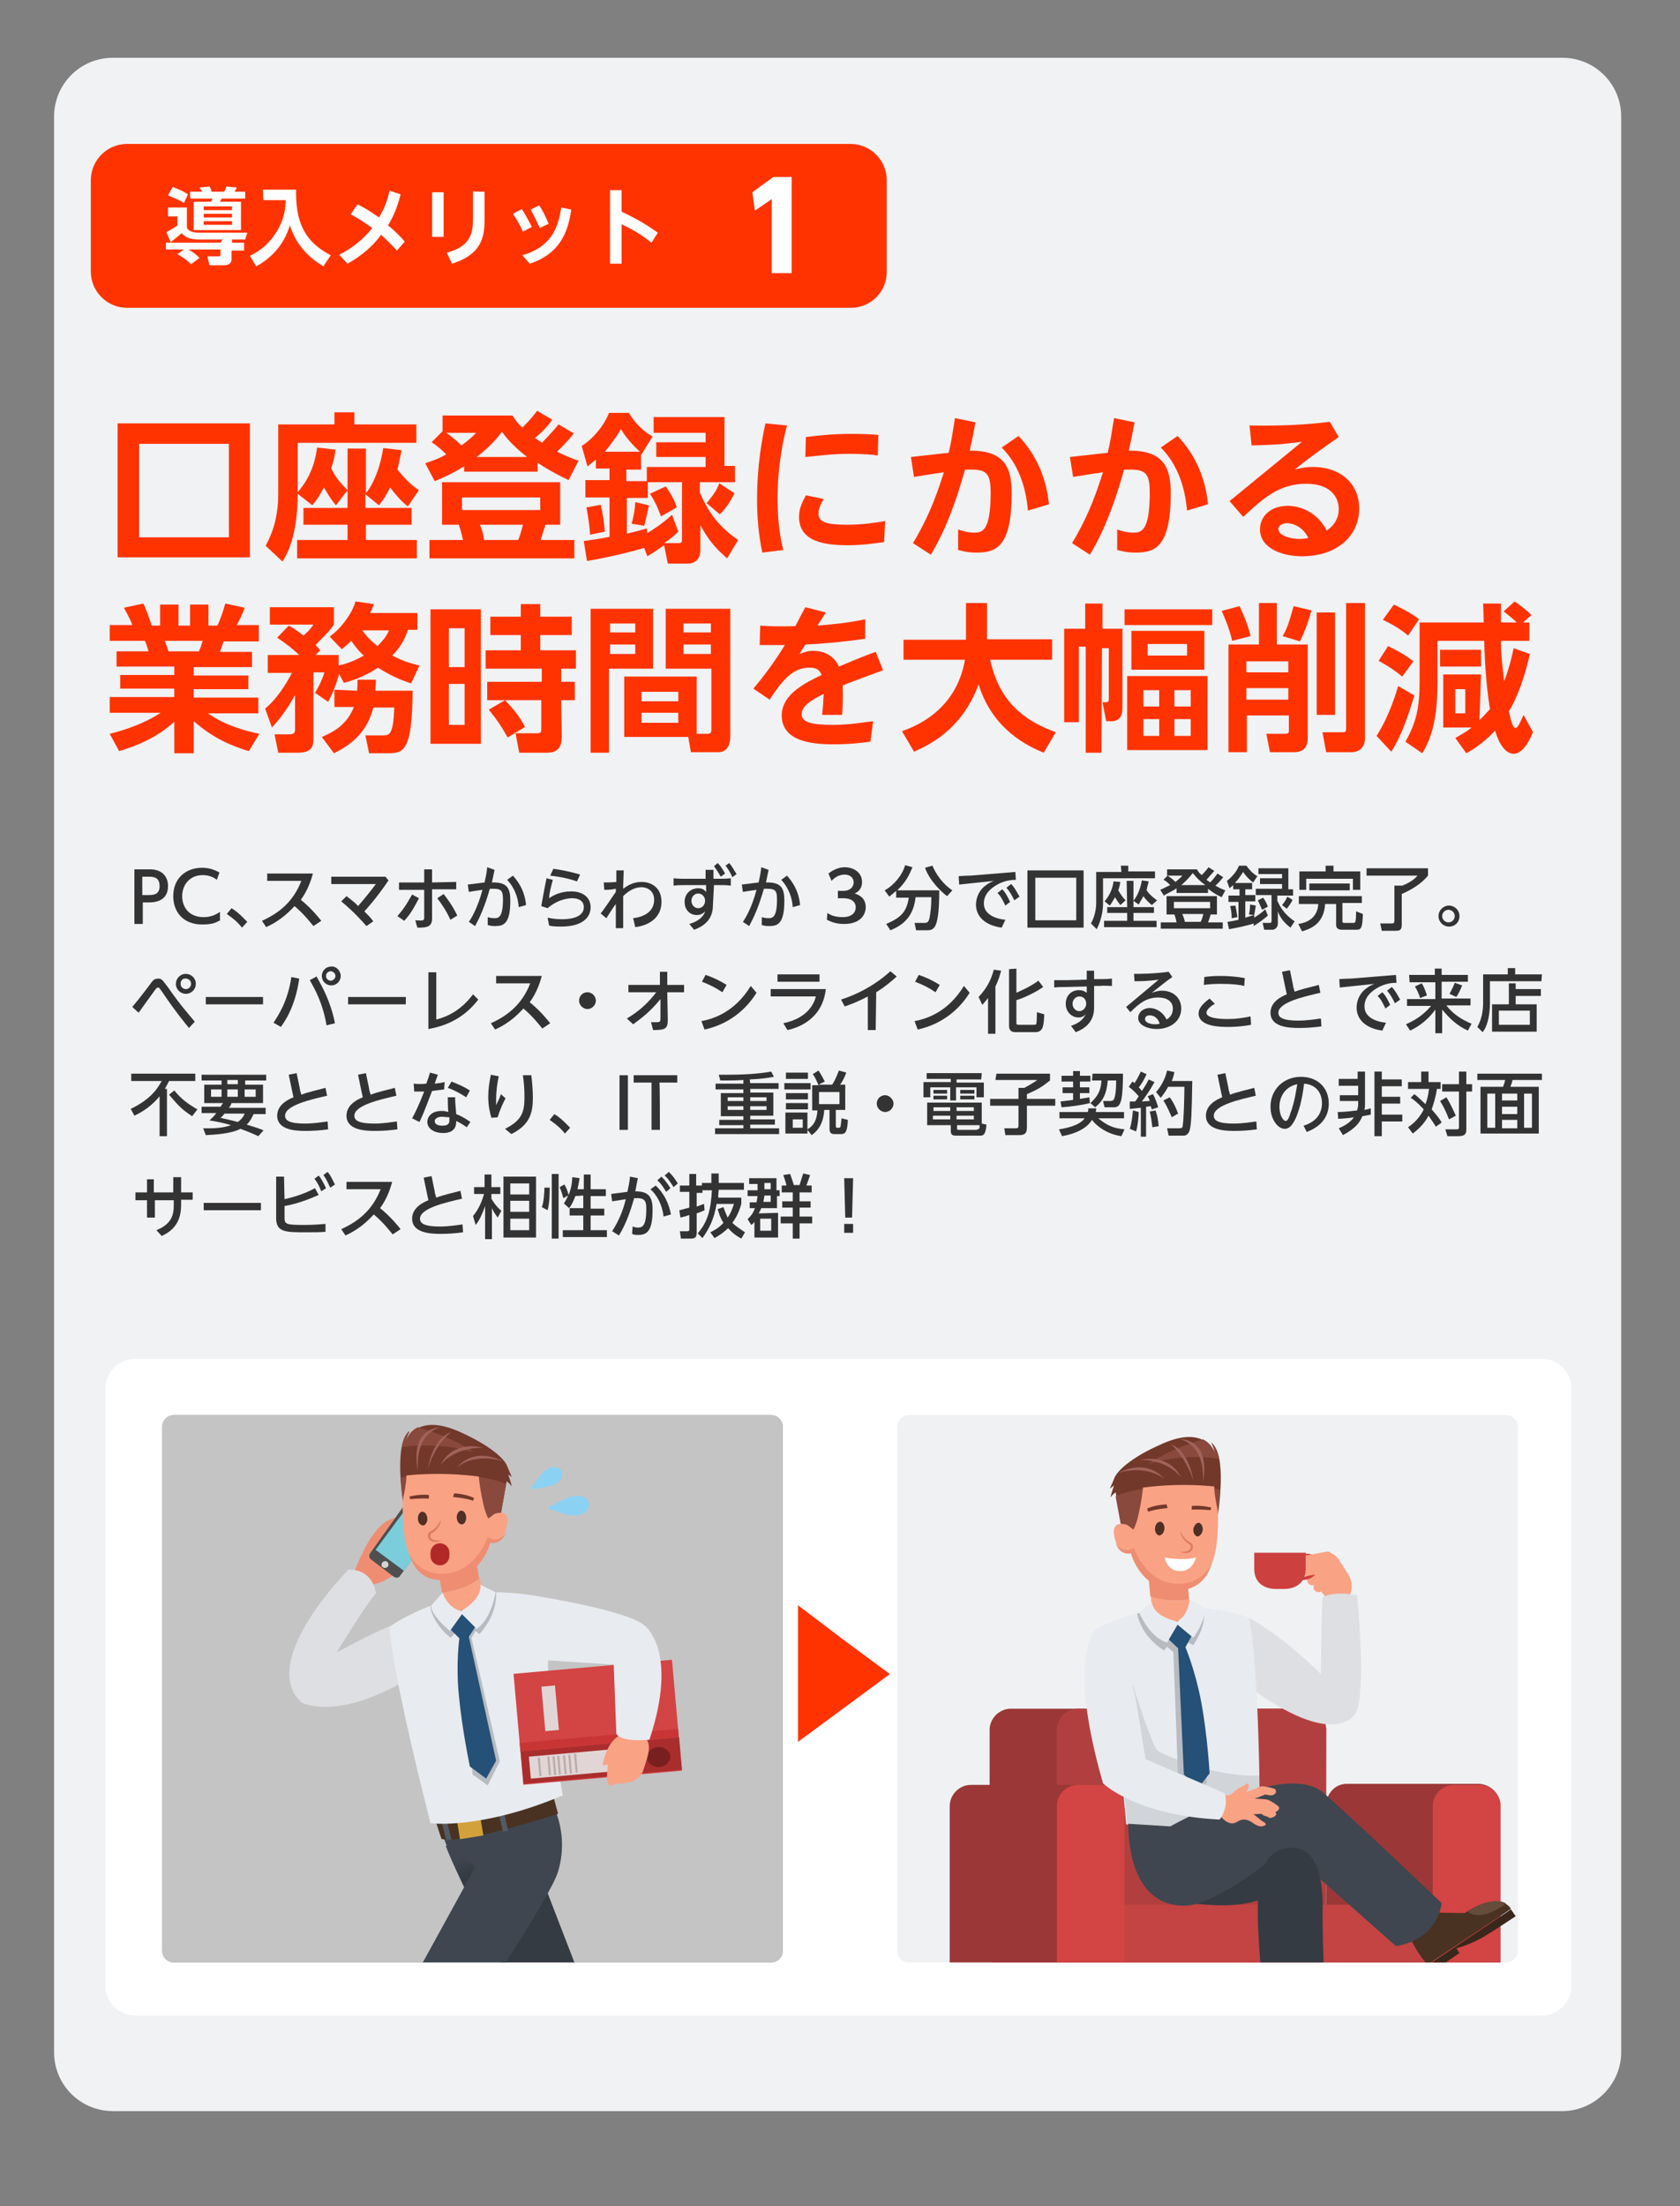 <?xml version="1.0" encoding="utf-8"?>
<!-- Generator: Adobe Illustrator 24.2.0, SVG Export Plug-In . SVG Version: 6.00 Build 0)  -->
<svg version="1.1" id="レイヤー_1" xmlns="http://www.w3.org/2000/svg" xmlns:xlink="http://www.w3.org/1999/xlink" x="0px"
	 y="0px" width="320px" height="420px" viewBox="0 0 320 420" style="enable-background:new 0 0 320 420;" xml:space="preserve">
<rect x="0" y="0" width="320" height="420" fill="#808080" stroke="none"/>
<style type="text/css">
	.st0{fill:#F1F2F4;}
	.st1{fill:#FF3300;}
	.st2{fill:#FFFFFF;}
	.st3{fill:#999999;}
	.st4{fill:#C4C4C4;}
	.st5{fill:#F0F1F2;}
	.st6{fill:#8BD1F4;}
	.st7{clip-path:url(#SVGID_1_);}
	.st8{opacity:0.1;enable-background:new    ;}
	.st9{fill:#493222;}
	.st10{fill:#3A271B;}
	.st11{fill:#664C3B;}
	.st12{fill:url(#SVGID_2_);}
	.st13{fill:#3F464F;}
	.st14{fill:#D3A13C;}
	.st15{fill:#535A66;}
	.st16{fill:#EF8D72;}
	.st17{fill:#4F4F4F;}
	.st18{fill:#7BCDDB;}
	.st19{fill:#D3D3D3;}
	.st20{fill:#DEDFE2;}
	.st21{fill:#E8EBEF;}
	.st22{fill:#B8BBBF;}
	.st23{fill:#FAA284;}
	.st24{fill:#255077;}
	.st25{fill:#72382A;}
	.st26{fill:#89493D;}
	.st27{fill:#A0625A;}
	.st28{fill:#502F26;}
	.st29{fill:#DB7C65;}
	.st30{fill:#B22828;}
	.st31{fill:#D34444;}
	.st32{fill:#E2D5D5;}
	.st33{fill:#AA2D2D;}
	.st34{fill:#7A1F1F;}
	.st35{fill:#BCACAC;}
	.st36{fill:#C93535;}
	.st37{clip-path:url(#SVGID_3_);}
	.st38{fill:#353B42;}
	.st39{fill:#9B3737;}
	.st40{fill:#B23F3F;}
	.st41{fill:#C44343;}
	.st42{fill:#5D656D;}
	.st43{fill:#CC4040;}
	.st44{fill:#333333;}
</style>
<g>
	<path class="st0" d="M297.6,401.9H21.5c-6.2,0-11.2-5-11.2-11.2V22.2c0-6.2,5-11.2,11.2-11.2h276.1c6.2,0,11.2,5,11.2,11.2v368.5
		C308.8,396.8,303.7,401.9,297.6,401.9z"/>
	<g>
		<path class="st1" d="M162.1,58.6H24.2c-3.8,0-6.9-3.1-6.9-6.9V34.3c0-3.8,3.1-6.9,6.9-6.9H162c3.8,0,6.9,3.1,6.9,6.9v17.5
			C168.9,55.6,165.8,58.6,162.1,58.6z"/>
		<g>
			<path class="st2" d="M42.4,45.6h-4.6c-2.1,0-2.8-0.8-3.2-1.2c-0.5,0.4-1.4,1.2-2.1,1.7l-0.8-1.9c1.1-0.6,1.7-1,2.1-1.3v-1.7H32
				v-1.7h3.6v3.8c0.3,1,2,1,2.3,1h9.2l-0.4,1.3h-2.5v0.6h2.3v1.5h-2.4v1.7c0,1-1.1,1.1-1.3,1.1h-2.9l-0.4-1.7h2.2
				c0.3,0,0.3-0.3,0.3-0.4v-0.9h-6.1c0.9,0.5,1.4,0.9,2.1,1.6l-1.6,1.2c-1-1-2.2-1.7-2.6-1.9l1.2-0.9h-3.4v-1.3h10.4L42.4,45.6
				L42.4,45.6z M32.9,35.6c1.3,0.5,2,0.8,2.9,1.4l-0.8,1.7c-0.4-0.4-1-0.7-3-1.5L32.9,35.6z M36.2,36.5h2.3
				c-0.1-0.3-0.4-0.6-0.5-0.8l1.9-0.2c0.1,0.2,0.3,0.4,0.4,1h2.4c0.3-0.6,0.4-0.8,0.4-1l2,0.2C45,36,44.9,36,44.7,36.5h2v1.3h-4.5
				c-0.1,0.3-0.2,0.4-0.3,0.6h4v5.4h-9v-5.4h3.3c0.2-0.4,0.2-0.4,0.2-0.6h-4.1C36.2,37.8,36.2,36.5,36.2,36.5z M38.8,39.3v0.7h5.4
				v-0.7H38.8z M38.8,40.7v0.7h5.4v-0.7H38.8z M38.8,42.1v0.7h5.4v-0.7H38.8z"/>
			<path class="st2" d="M50.1,36.1h6.3c-0.1,5.6,1.2,9.7,6.6,12.5l-1.4,2.1c-3.5-2.1-5.3-4.6-6.4-7.8c-1,3.5-3.4,6.2-6.4,7.8l-1.2-2
				c1.2-0.6,3.3-1.7,5.1-4.6c1.7-2.8,1.7-5,1.7-6h-4.2C50.1,38,50.1,36.1,50.1,36.1z"/>
			<path class="st2" d="M68.1,38.9c1.4,0.7,2.4,1.3,4.1,2.5c1-1.7,1.6-3.2,2-5.1l2.1,0.7c-0.7,2.9-1.7,4.8-2.4,5.9
				c1.6,1.3,2.5,2.3,3.2,3.1l-1.5,1.7c-1-1.1-1.7-1.8-3-3c-1.7,2.3-3.9,4.1-6.4,5.5l-1.6-1.7c1-0.5,4-2.1,6.3-5.1
				c-1.3-0.9-2.4-1.7-4.1-2.6L68.1,38.9z"/>
			<path class="st2" d="M84.5,36.6v8.5h-2.2v-8.5C82.3,36.6,84.5,36.6,84.5,36.6z M92.3,36.5v5.4c0,3.5-0.8,6.6-6.2,8.3l-1-2.1
				c4.6-1.2,5-3.8,5-6.5v-5.2C90.1,36.5,92.3,36.5,92.3,36.5z"/>
			<path class="st2" d="M99.4,39.8c0.5,0.8,1.1,1.8,1.9,3.4l-1.7,0.9c-0.5-1.1-1-2.1-1.9-3.4L99.4,39.8z M108.8,39.9
				c-0.6,4.6-2.4,8.5-7.9,10.3l-1.4-1.6c5.1-1.5,6.8-4.7,7.4-9.1L108.8,39.9z M102.7,39.1c0.7,1,1.2,2.1,1.8,3.5l-1.7,0.8
				c-0.6-1.4-1-2.1-1.7-3.5L102.7,39.1z"/>
			<path class="st2" d="M124.1,46.2c-2.3-1.8-3.8-2.6-5.7-3.5v7.5h-2.2v-14h2.2v4.1c1.9,0.9,4.1,2,6.9,4L124.1,46.2z"/>
		</g>
		<g>
			<path class="st2" d="M147.3,33.7h3.5v18.3h-3.8V37.9l-3.2,2.2l-0.5-3.5L147.3,33.7z"/>
		</g>
	</g>
	<path class="st2" d="M293.7,383.7h-268c-3.1,0-5.6-2.5-5.6-5.6V264.3c0-3.1,2.5-5.6,5.6-5.6h268c3.1,0,5.6,2.5,5.6,5.6v113.8
		C299.3,381.2,296.7,383.7,293.7,383.7z"/>
	<g>
		<path class="st3" d="M146.9,373.6H33.1c-1.2,0-2.2-1-2.2-2.2v-99.8c0-1.2,1-2.2,2.2-2.2h113.8c1.2,0,2.2,1,2.2,2.2v99.8
			C149.1,372.6,148.1,373.6,146.9,373.6z"/>
	</g>
	<g>
		<path class="st4" d="M146.9,373.6H33.1c-1.2,0-2.2-1-2.2-2.2v-99.8c0-1.2,1-2.2,2.2-2.2h113.8c1.2,0,2.2,1,2.2,2.2v99.8
			C149.1,372.6,148.1,373.6,146.9,373.6z"/>
	</g>
	<path class="st5" d="M286.8,373.6H173.1c-1.2,0-2.2-1-2.2-2.2v-99.8c0-1.2,1-2.2,2.2-2.2h113.8c1.2,0,2.2,1,2.2,2.2v99.8
		C289.1,372.6,288.2,373.6,286.8,373.6z"/>
	<polygon class="st1" points="152,318.7 152,305.6 160.7,312.2 169.5,318.7 160.7,325.2 152,331.6 	"/>
	<path class="st6" d="M106.9,280c0.5,0.7,0.1,1.9-1.1,2.5c-1.2,0.7-4.7,1-4.7,1s1.8-3,3-3.7C105.3,279,106.4,279.2,106.9,280z"/>
	<path class="st6" d="M112.2,286.4c0.1,1-0.9,2-2.5,2.1c-1.6,0.2-5.4-1.4-5.4-1.4s3.5-2.1,5.1-2.3
		C111,284.6,112.2,285.3,112.2,286.4z"/>
	<g>
		<g>
			<g>
				<defs>
					<path id="SVGID_6_" d="M146.9,373.6H33.1c-1.2,0-2.2-1-2.2-2.2v-99.8c0-1.2,1-2.2,2.2-2.2h113.8c1.2,0,2.2,1,2.2,2.2v99.8
						C149.1,372.6,148.1,373.6,146.9,373.6z"/>
				</defs>
				<clipPath id="SVGID_1_">
					<use xlink:href="#SVGID_6_"  style="overflow:visible;"/>
				</clipPath>
				<g class="st7">
					<path class="st8" d="M140.1,418.3c0,1.7-22.6,3.1-47.5,3.1s-45-1.4-45-3.1s20.1-3.1,45-3.1
						C117.6,415.1,140.1,416.5,140.1,418.3z"/>
					<g>
						<path class="st9" d="M70.3,410.8c0,0-1.5,3.9-3.5,6.1l-16.5-10.1c0,0,1.6-4,8.9,0.4l6.5-0.3L70.3,410.8z"/>
						<path class="st10" d="M65.9,418.3l-5.5-3.4l0.6-1c0,0-2.9-0.5-6-2.4c-1.5-0.9-5.5-3.4-5.5-3.4l0.8-1.3l16.4,10.1L65.9,418.3z"
							/>
						<path class="st11" d="M58.6,407c0,0-1.8,2.4-7.5-1.2C51.2,405.8,53.4,403.9,58.6,407z"/>
					</g>
					<g>
						<path class="st9" d="M129.7,377.3c0,0,4.1-1,7-0.7l1.2,19.3c0,0-4.2,0.9-4.7-7.5l-4-5.1L129.7,377.3z"/>
						<path class="st10" d="M138.3,376.8l0.4,6.4l-1.2,0.2c0,0,1.2,2.6,1.5,6.2c0.1,1.8,0.5,6.4,0.5,6.4l-1.6,0.1l-1.2-19.3
							L138.3,376.8z"/>
						<path class="st11" d="M133.2,389.2c0,0,3,0.1,3.3,6.8C136.5,395.9,133.7,395.2,133.2,389.2z"/>
					</g>
					<g>
						
							<linearGradient id="SVGID_2_" gradientUnits="userSpaceOnUse" x1="3123.809" y1="930.698" x2="3122.637" y2="927.363" gradientTransform="matrix(1 0 0 1 -3020.325 -578.628)">
							<stop  offset="0" style="stop-color:#353B42"/>
							<stop  offset="1" style="stop-color:#3F464F"/>
						</linearGradient>
						<path class="st12" d="M130.4,376.7c0,0-12.2-2.4-20.8-2.6l-10-25.9l-14.7,3.2c1.9,5.3,13.3,27.7,13.3,27.7
							c1.1,2.8,4.5,5,7.8,5.1c9.6,0.3,24.2,1,24.2,1L130.4,376.7z"/>
						<path class="st13" d="M103.9,341.1c-5.7,3.1-20.8,4.8-20.8,4.8l1.9,5.3c0.8,0.9,5.6,4.1,5.6,4.1l-28.1,51.1l8.4,5.6
							c0,0,33.4-48.8,35.4-55.7C108.9,347.6,103.9,341.1,103.9,341.1z"/>
						<path class="st9" d="M83,346.8c0,0,5.6,1,22.4-4.8l0.9,3.3c0,0-17.7,5.8-22.2,4.8L83,346.8z"/>
						
							<rect x="87.3" y="346.3" transform="matrix(0.987 -0.161 0.161 0.987 -54.863 18.948)" class="st14" width="4.5" height="3.5"/>
						<polygon class="st15" points="86,350.2 85,350.3 84.1,346.8 85.1,346.7 						"/>
						
							<rect x="95.3" y="345" transform="matrix(0.974 -0.228 0.228 0.974 -76.483 30.939)" class="st15" width="1" height="3.6"/>
					</g>
					<g>
						<path class="st16" d="M67.1,303.2l4.1-1.6c0,0,4.5-0.7,6.7-5.6s-1.3-7.3-2.3-7.1c-1.7,0.3-4.5,1.1-8.1,10.3L67.1,303.2z"/>
						<g>
							<path class="st17" d="M70.5,295.7c-0.3,0.4-0.2,0.9,0.2,1.2l4.2,3.2c0.4,0.3,1,0.4,1.3-0.1l6.3-8.6c0.3-0.4,0.1-1-0.3-1.4
								l-4.2-3.2c-0.4-0.3-0.9-0.2-1.3,0.2L70.5,295.7z"/>
							
								<rect x="72.3" y="290.1" transform="matrix(0.595 -0.804 0.804 0.595 -204.721 180.569)" class="st18" width="9.1" height="6.7"/>
							<path class="st19" d="M72.8,297.5c0.2-0.3,0.7-0.4,0.9-0.2c0.3,0.2,0.4,0.7,0.2,0.9c-0.2,0.3-0.7,0.4-0.9,0.2
								C72.6,298.3,72.6,297.8,72.8,297.5z"/>
							<path class="st19" d="M79.6,288.7c0.1-0.1,0.2-0.1,0.2-0.1l1,0.8c0.1,0.1,0.1,0.2,0.1,0.2l-0.1,0.1c-0.1,0.1-0.2,0.1-0.2,0.1
								l-1-0.8C79.6,288.8,79.6,288.7,79.6,288.7L79.6,288.7z"/>
						</g>
						<path class="st20" d="M74.2,309.6c0,0-2.3,0.8-10.1,5c0,0,6-9.8,7.5-11.2c0,0-0.3-4.6-5.2-4.6c0,0-17.4,17.4-9,25.3
							c0,0,5.9,3.4,18.5-3.4C75.9,320.8,76.3,314.4,74.2,309.6z"/>
					</g>
					<g>
						<path class="st21" d="M103.1,304c0,0-4.3-0.9-9.5-0.9c-5.6,0.2-7.1,0.7-11.1,2.4c-2.1,0.8-6.2,2.6-8.3,4.2
							c0,0-0.1,6.3,7.8,37.4c0,0,9.5,1.3,25.2-5.3c0,0-3.1-16.6-2.8-25.6C104.4,316.1,103.6,309.5,103.1,304z"/>
						<path class="st22" d="M85.8,311.8l1.1-1.1l1.1,0.9l2,26.2l2.9,2.1l2.3-4.6l-5.4-23.5l0.8-1.3l0.7,0.6c0,0,3.5-3.5,3.2-8.1
							c-0.3,0-0.7,0-0.9,0c-5.6,0.2-7.1,0.7-11.1,2.4c-0.2,0.1-0.4,0.2-0.5,0.2C81.9,305.7,82.1,308.7,85.8,311.8z"/>
						<g>
							<path class="st23" d="M84.3,303.2l0.8,4.4l7.3-1.3l-1-5.7C88.6,302.5,85.5,303.1,84.3,303.2z"/>
							<path class="st16" d="M91.3,300.6l-0.8-4.4l-7.3,1.3l1,5.7C85.5,303.1,88.6,302.5,91.3,300.6z"/>
						</g>
						<path class="st24" d="M85.4,309.8l2.1,2.1c0,0-0.7,4.8-0.1,10.8c0.6,6.5,2.1,13.6,2.1,13.6l3.1,2.3l1.9-3.4l-5.2-23.6l1.7-2.6
							l-3-2.5L85.4,309.8z"/>
						<path class="st21" d="M84.3,303.2c0,0,0.9,2.9,3.5,3.5c0,0,4-2.1,3.7-5l2.9,1.4c0,0-0.7,5-3.6,7l-2.8-2.8l-2.3,3.2
							c0,0-3.5-2.8-3.6-4.8L84.3,303.2z"/>
					</g>
					<g>
						<g>
							<path class="st25" d="M97.5,281.2c-0.4-0.9-0.7-1.6-0.9-2.1c-0.5-1.3-3-3.8-9-6.5c-8.7-3.9-10.3,2-10.3,2
								c0.2-1.1,0.7-2.1,0.7-2.1c-3.1,2.1-1.2,13.6-1.2,13.6c8.6,5.9,18.3,3.7,18.3,3.7c0.5-2.4,1-5.8,1.4-7.8c0.7,0.5,1,1,1,1
								c-0.2-0.9-0.7-2.3-0.7-2.3L97.5,281.2z"/>
							<path class="st26" d="M90.2,276.5c-3.2-2.4-7.6-3.9-10.6-4.8c-1.9,0.9-2.3,2.8-2.3,2.8c0.2-1.1,0.7-2.1,0.7-2.1
								c-0.7,0.5-1.2,1.7-1.5,3.1C84.5,274.4,90.2,276.5,90.2,276.5z"/>
							<path class="st26" d="M83.9,282.1l-6.4-1.1c-0.3,0.1-0.7,0.2-1.2,0.3c0.2,2.5,0.5,4.7,0.5,4.7c8.6,5.9,18.3,3.7,18.3,3.7
								c0.4-2.1,0.9-5,1.3-7.1c-1.4-0.9-5-1.4-5-1.4L83.9,282.1z"/>
							<path class="st27" d="M79.6,280c0,0-2-7.9,4.5-8.3C84.1,271.7,79.1,272.3,79.6,280z"/>
							<path class="st27" d="M81.5,279.7c0,0,0.7-5.8,4.5-7.1C85.9,272.6,82.8,275,81.5,279.7z"/>
							<path class="st27" d="M83.9,278.9c0,0,1.9-4.7,8.1-3.3C92.1,275.7,87,275.2,83.9,278.9z"/>
							<path class="st27" d="M87.1,279.3c0,0,2.9-4,8.7-1.1C95.7,278.2,90.9,276.4,87.1,279.3z"/>
						</g>
						<g>
							<path class="st23" d="M94.2,288.2l-1.2,0.9c-0.3-0.6-0.5-1.2-0.7-1.8c-0.9-3.5-1.1-6.2-1.1-6.2c-7.6-1-13.8-0.2-13.8-0.2
								c0.1,1.2-0.7,4.8-0.7,4.8c0,3.2-0.1,8.6,2.1,11.8c0.9,1.4,2.1,2.5,4,2.8c8.5,1.3,10.6-7,10.6-7s2.6,0.7,3.2-3.2
								C97.2,287.1,94.2,288.2,94.2,288.2z"/>
							<path class="st16" d="M92.9,292.6c-0.7,2.1-3.5,7.3-9.2,7c-3.2-0.2-4.8-2.2-5.8-3.6c0.3,0.7,0.6,1.3,0.9,1.9
								c0.9,1.4,2.1,2.5,4,2.8c8.5,1.3,10.6-7,10.6-7s2.1,0.6,3-2.1C94.9,294.2,92.9,292.6,92.9,292.6z"/>
						</g>
						<path class="st28" d="M81.4,289.2c0,0.7-0.5,1.3-0.9,1.2c-0.6-0.1-0.9-0.7-0.9-1.4c0-0.7,0.5-1.3,0.9-1.2
							C81,287.8,81.4,288.5,81.4,289.2z"/>
						<path class="st28" d="M88.8,289c0,0.7-0.5,1.3-0.9,1.2c-0.6-0.1-0.9-0.7-0.9-1.4s0.5-1.3,0.9-1.2
							C88.4,287.6,88.8,288.2,88.8,289z"/>
						<g>
							<path class="st29" d="M84.1,293.3c-1.6,0.7-2.5-0.1-2.6-0.8c-0.1-0.5,0.3-0.9,0.7-1.1c1-0.4,1.7-2,1.8-2l0,0
								c0,0.4-0.4,1.7-1.6,2.4c-0.3,0.2-0.5,0.3-0.4,0.6C81.8,292.8,82.5,293.4,84.1,293.3L84.1,293.3z"/>
						</g>
						<g>
							<path class="st25" d="M78.1,285.4l-0.1-0.5c0.1,0,1.8-0.5,3.7-0.3v0.7C80.2,285.2,78.1,285.4,78.1,285.4z"/>
						</g>
						<g>
							<path class="st25" d="M90.1,285.7c-1.3-0.5-3.7-0.7-3.8-0.7l0.2-0.7c0.1,0,2.3,0.1,3.8,0.9L90.1,285.7z"/>
						</g>
						<path class="st30" d="M82,295.6c0-0.9,0.7-1.8,1.8-1.8l0,0c0.9,0,1.8,0.7,1.8,1.8v0.6c0,0.9-0.7,1.8-1.8,1.8l0,0
							c-0.9,0-1.8-0.7-1.8-1.8V295.6z"/>
					</g>
					<g>
						
							<rect x="98.7" y="317.3" transform="matrix(0.996 -8.836364e-02 8.836364e-02 0.996 -28.527 11.346)" class="st31" width="30.3" height="21.2"/>
						
							<rect x="103.5" y="321" transform="matrix(0.996 -8.836164e-02 8.836164e-02 0.996 -28.331 10.531)" class="st32" width="2.6" height="8.5"/>
						
							<rect x="99.4" y="332.1" transform="matrix(0.996 -8.832948e-02 8.832948e-02 0.996 -29.164 11.427)" class="st33" width="30.3" height="6.2"/>
						
							<rect x="100.9" y="333.7" transform="matrix(0.996 -8.837855e-02 8.837855e-02 0.996 -29.25 10.979)" class="st32" width="17" height="4.2"/>
						<path class="st34" d="M125.3,332.6c-1.2,0.1-2.1,1-2.1,2.1c0.1,1,1.2,1.8,2.4,1.7c1.2-0.1,2.1-1,2.1-2.1
							C127.5,333.2,126.5,332.5,125.3,332.6z"/>
						
							<rect x="102.6" y="334.6" transform="matrix(0.996 -8.844263e-02 8.844263e-02 0.996 -29.354 10.414)" class="st35" width="0.4" height="3.6"/>
						
							<rect x="104.4" y="334.4" transform="matrix(0.996 -8.839818e-02 8.839818e-02 0.996 -29.308 10.562)" class="st35" width="0.4" height="3.6"/>
						
							<rect x="105.4" y="334.4" transform="matrix(0.996 -8.839861e-02 8.839861e-02 0.996 -29.304 10.645)" class="st35" width="0.4" height="3.6"/>
						
							<rect x="106.3" y="334.3" transform="matrix(0.996 -8.839373e-02 8.839373e-02 0.996 -29.291 10.727)" class="st35" width="0.4" height="3.6"/>
						
							<rect x="107.4" y="334.2" transform="matrix(0.996 -8.830471e-02 8.830471e-02 0.996 -29.249 10.813)" class="st35" width="0.4" height="3.6"/>
						
							<rect x="108.4" y="334.1" transform="matrix(0.996 -8.829591e-02 8.829591e-02 0.996 -29.234 10.902)" class="st35" width="0.4" height="3.6"/>
						
							<rect x="109.5" y="333.9" transform="matrix(0.996 -8.839373e-02 8.839373e-02 0.996 -29.245 11.014)" class="st35" width="0.4" height="3.6"/>
						
							<rect x="99" y="330.5" transform="matrix(0.996 -8.839601e-02 8.839601e-02 0.996 -28.841 11.388)" class="st36" width="30.3" height="1.6"/>
					</g>
					<path class="st23" d="M115.8,335.8c-0.4,0.4-1,0.2-1,0.2c1.5-7.9,6.8-6,6.8-6c3.2,1.2,1.8,4.2,1,6.8c-0.8,3.2-5.3,2.7-5.3,2.7
						C115.2,341.2,115.6,337.4,115.8,335.8z"/>
					<path class="st21" d="M103.1,304c0,0,16.3,2.6,19.6,5.4c0,0,6.7,4.7,1,21.8c0,0-5.1,0.6-6.3-1.1l-0.5-13.2l-12.5-0.8
						C104.4,316.1,102,310.9,103.1,304z"/>
				</g>
			</g>
		</g>
	</g>
	<g>
		<g>
			<g>
				<defs>
					<path id="SVGID_9_" d="M286.8,373.6H173.1c-1.2,0-2.2-1-2.2-2.2v-99.8c0-1.2,1-2.2,2.2-2.2h113.8c1.2,0,2.2,1,2.2,2.2v99.8
						C289.1,372.6,288.2,373.6,286.8,373.6z"/>
				</defs>
				<clipPath id="SVGID_3_">
					<use xlink:href="#SVGID_9_"  style="overflow:visible;"/>
				</clipPath>
				<g class="st37">
					<ellipse class="st8" cx="232.7" cy="397.9" rx="60.9" ry="3.1"/>
					<g>
						<polygon class="st38" points="186,397.8 182.7,397.8 184.6,390.1 190.2,390.1 						"/>
						<polygon class="st38" points="260.4,397.8 263.7,397.8 261.8,390.1 256.3,390.1 						"/>
						<g>
							<path class="st39" d="M252.6,329.3c0-2.2-1.9-4-4-4h-56.1c-2.2,0-4,1.9-4,4v42.6c0,2.2,1.9,4,4,4h56c2.2,0,4-1.9,4-4
								L252.6,329.3L252.6,329.3z"/>
							<path class="st40" d="M252.6,329.3c0-2.2-1.9-4-4-4h-43.3c-2.2,0-4,1.9-4,4v43c0,2.2,1.9,4,4,4h43.3c2.2,0,4-1.9,4-4
								L252.6,329.3L252.6,329.3z"/>
							<path class="st39" d="M252.6,386c0,2.2,1.7,4,3.9,4h25.1c2.2,0,4.2-1.9,4.2-4v-42.3c0-2.2-2-4.1-4.2-4.1h-25.1
								c-2.2,0-3.9,1.9-3.9,4.1V386z"/>
							<path class="st41" d="M272.9,366.6c0-2.2-1.9-4-4-4h-63.5c-2.2,0-4,1.9-4,4v5.4c0,2.2,1.9,4,4,4h63.5c2.2,0,4-1.9,4-4V366.6z
								"/>
							<path class="st31" d="M201.2,385.9c0,2.2,2.7,4.1,3.7,4.1h71.5c4.6,0,5.2-1.9,5.2-4.1v-5.8c0-2.2-2.1-4-4.5-4h-71.9
								c-2.4,0-4.1,1.8-4.1,4L201.2,385.9L201.2,385.9z"/>
							<path class="st31" d="M285.8,343.8c0-2.2-1.9-4-4-4h-4.9c-2.2,0-4,1.9-4,4V386c0,2.2,1.9,4,4,4h4.9c2.2,0,4-1.9,4-4V343.8z"
								/>
						</g>
						<g>
							<path class="st39" d="M214.1,343.8c0-2.2-1.9-4-4-4h-25.2c-2.2,0-4,1.9-4,4V386c0,2.2,1.9,4,4,4H210c2.2,0,4-1.9,4-4
								L214.1,343.8L214.1,343.8z"/>
							<path class="st31" d="M214.2,343.8c0-2.2-1.9-4-4-4h-4.9c-2.2,0-4,1.9-4,4V386c0,2.2,1.9,4,4,4h4.9c2.2,0,4-1.9,4-4V343.8
								L214.2,343.8z"/>
						</g>
						<polygon class="st42" points="206.1,397.8 202.6,397.8 204.6,390.1 210.2,390.1 						"/>
						<polygon class="st42" points="280.3,397.8 283.8,397.8 281.7,390.1 276.2,390.1 						"/>
					</g>
					<g>
						<g>
							<path class="st23" d="M256.8,299.7c1.1,1.8,0.8,3.9-0.5,4.8l0,0c-1.4,0.9-3.5,0.3-4.6-1.5l-2-3.1c-1.1-1.8-0.2-2.9,1.2-3.7
								l0,0c1.4-0.9,2.9-1,4.1,0.7L256.8,299.7z"/>
							<path class="st23" d="M255.4,299.7c0.1,0.6-0.2,1-0.7,1.2l-4.6,0.9c-0.5,0.1-1-0.3-1.1-0.8l0,0c-0.1-0.6,0.2-1,0.7-1.2
								l4.6-0.9C254.8,298.7,255.3,299.1,255.4,299.7L255.4,299.7z"/>
							<path class="st23" d="M256.6,301.1c0.1,0.5-0.3,1-0.7,1.1l-4.6,0.9c-0.5,0.1-1-0.3-1.1-0.7l0,0c-0.1-0.5,0.3-1,0.7-1.1
								l4.6-0.9C256,300.3,256.5,300.7,256.6,301.1L256.6,301.1z"/>
						</g>
						<g>
							<path class="st20" d="M237.9,308c0,0,5.9,3,13.7,10.7c0,0,0.1-11.3,0.3-14.6c0,0,1.7-1.3,6.6-0.4c0,0,1.8,17.7-0.2,22.3
								c0,0-3.5,7.8-21.1-5.4C237.3,320.5,235.5,313.2,237.9,308z"/>
						</g>
						<path class="st43" d="M248.5,295.8c0,0,2.5-0.4,2.5,2.1c0.1,2.4-1.9,2.9-2.9,2.9v-0.6c0,0,2.3-0.1,2.3-2.1
							c0-2.1-2.2-1.4-2.2-1.4L248.5,295.8z"/>
						<g>
							<path class="st23" d="M253.7,296.2c0.1,0.6-0.2,1-0.7,1.2l-4.3,0.8c-0.5,0.1-0.9-0.3-1-0.8l0,0c-0.1-0.6,0.2-1,0.7-1.2
								l4.3-0.8C253.2,295.3,253.6,295.6,253.7,296.2L253.7,296.2z"/>
							<path class="st23" d="M254.5,297.9c0.1,0.5-0.2,1-0.7,1.2l-4.6,0.9c-0.5,0.1-1-0.3-1.1-0.7l0,0c-0.1-0.5,0.2-1,0.7-1.2
								l4.6-0.9C253.8,297,254.4,297.3,254.5,297.9L254.5,297.9z"/>
						</g>
						<path class="st43" d="M248.7,295.6v3.1c0,2.6-1.9,3.8-4.1,3.8H243c-2.2,0-4.1-1.2-4.1-3.8v-3.1H248.7z"/>
						<g>
							<path class="st21" d="M208.8,310.1c0,0,3.9-2,8.9-3.4c5.3-1.3,7-1.2,11.2-0.6c2.3,0.2,6.7,0.9,9,1.9c0,0,1.8,6,2.1,37.8
								c0,0-8.8,3.6-25.5,1.5c0,0-1-14.4-3.6-22.9C210.9,324.5,209.8,315.6,208.8,310.1z"/>
							<path class="st8" d="M210.2,318.8l5.6,2.1c0,0,3.7,11.7,4.7,12.4c0.9,0.7,11.1,5.2,19.5,4.7c0.1,2.4,0.1,4.9,0.2,7.7
								c0,0-8.8,3.6-25.5,1.5c0,0-1-14.4-3.6-22.9C210.9,324.5,210.6,321.9,210.2,318.8L210.2,318.8z"/>
							<path class="st22" d="M227.3,313.2l-1.4-0.7l-0.8,1.2l4.8,25.6l-2.1,2.8l-3.4-3.7l-0.9-23.9l-1.2-1l-0.6,0.7
								c0,0-4.2-2.4-5.1-7c0.3-0.1,0.7-0.2,0.8-0.3c5.3-1.3,7-1.2,11.2-0.6c0.2,0,0.4,0.1,0.6,0.1
								C229.4,306.3,230,309.2,227.3,313.2z"/>
							<g>
								<path class="st23" d="M226.6,304.5l0.4,4.4l-7.3,0.7l-0.5-5.7C222.3,305.1,225.4,304.7,226.6,304.5z"/>
								<path class="st16" d="M219.1,303.9l-0.4-4.5l7.3-0.7l0.5,5.8C225.4,304.7,222.3,305.1,219.1,303.9z"/>
							</g>
							<path class="st24" d="M227.2,311l-1.4,2.6c0,0,1.9,4.5,3,10.4c1.2,6.4,1.6,13.6,1.6,13.6l-2.3,3l-2.6-2.8l-1.1-24l-2.2-2.1
								l2.1-3.2L227.2,311z"/>
							<path class="st21" d="M226.6,304.5c0,0-0.2,3-2.4,4.2c0,0-4.5-0.9-4.8-3.7L217,307c0,0,1.9,4.7,5.3,5.7l2-3.4l3,2.5
								c0,0,2.5-3.5,2.2-5.6L226.6,304.5z"/>
						</g>
						<path class="st38" d="M243.8,358.6c0,0-2.1,5.9-17.5,3.6v-8.5h17.2L243.8,358.6z"/>
						<g>
							<path class="st9" d="M268.2,368.2c0,0,1.7,3.7,3.7,5.8l15.9-10.6c0,0-1.9-3.7-8.8,0.8l-6.4-0.1L268.2,368.2z"/>
							<path class="st10" d="M272.9,375.3l5.1-3.5l-0.6-0.9c0,0,2.9-0.7,5.9-2.6c1.5-0.9,5.4-3.5,5.4-3.5l-0.9-1.3L272,374.1
								L272.9,375.3z"/>
							<path class="st11" d="M279.6,363.9c0,0,1.9,2.3,7.3-1.5C286.8,362.3,284.6,360.7,279.6,363.9z"/>
						</g>
						<path class="st13" d="M274.6,362.3c0,0-0.5,6.8-8.7,8.2c0,0-15.6-13.8-21-18.6c0,0-12.9,10.8-19.2,10.9
							c-9.9,0.1-10.8-11.5-10.8-15.6l8,0.5c8.7-4.7,23.5-11.5,29.3-6.3C259.2,347.6,274.6,362.3,274.6,362.3z"/>
						<g>
							<path class="st9" d="M243.7,389.3c0,0-0.7,4.1-0.1,6.9h19.1c0,0,0.6-4.2-7.7-4.2l-5.3-3.6L243.7,389.3z"/>
							<path class="st10" d="M243.7,397.8h6l0.1-1.1c0,0,2.8,1,6.4,1c1.8,0,6.5,0.1,6.5,0.1v-1.6h-19.1L243.7,397.8L243.7,397.8z"/>
							<path class="st11" d="M255.4,392c0,0,0.3,3,6.9,2.8C262.3,394.8,261.4,392.2,255.4,392z"/>
						</g>
						<path class="st38" d="M241.5,389.5c0,0,5.9,1.8,11.1-0.5c0,0-0.7-20.1-0.7-24.6c0.3-6.3-1-13.4-6.6-12.6
							C237.5,352.9,239.2,364.4,241.5,389.5z"/>
						<g>
							<path class="st23" d="M231.5,343l1.4-1.3l1.2,0.1c1-0.5,1.5-1.3,2.1-1.5c0.6-0.2,1.4-0.8,1.4-0.8c0.7,0.7-0.3,1.7-0.3,1.7
								c0.1,0,0.2-0.1,0.3-0.1c0.2-0.1,0.4-0.1,0.6-0.2c0.3-0.1,0.5-0.2,0.7-0.3c0.3-0.1,0.5-0.2,0.7-0.3c0.2-0.1,0.4-0.1,0.6-0.2
								s0.4,0,0.6,0c0.3,0,1.6,0.3,1.8,0.4c0.1,0,0.3,0.1,0.3,0.1c0.1,0.3,0.2,0.5,0.1,0.7c-0.2,0.4-0.7,0.5-1,0.5
								c-0.2,0-0.5-0.1-0.7-0.1c-0.2-0.1-0.2-0.1-0.5,0c-0.2,0.1-0.4,0.2-0.5,0.2c-0.4,0.2-0.7,0.3-1.1,0.4
								c-0.1,0.1-0.2,0.1-0.3,0.1c0,0,2,0.1,2.5,0.2c0.5,0.1,1.9,1.1,1.9,1.1c1,0.7-0.4,1.3-0.4,1.3c0.1,0.1,0.2,0.2,0.2,0.3
								c0,0.1-0.1,0.2-0.1,0.3c-0.1,0.1-0.2,0.2-0.4,0.3c-0.3,0.1-0.5,0.2-0.7,0.2c-0.1,0-0.2-0.1-0.2-0.1c-0.1,0-0.2-0.1-0.2-0.1
								c-0.1-0.1-0.2-0.1-0.3-0.1c-0.3-0.1-0.6-0.2-0.8-0.4c-0.1,0-0.1-0.1-0.2-0.1l-1.5,0.1c0.5,0.2,1.2,1,1.9,1.4
								c0.1,0.1,0.2,0.1,0.3,0.2c0.1,0.1,0.2,0.2,0.2,0.3c0,0.2-0.1,0.2-0.2,0.2c-0.3,0.2-0.6,0.2-0.8,0.2c-0.2,0-0.3-0.1-0.5-0.1
								c-0.1-0.1-0.2-0.1-0.4-0.2c-0.1-0.1-0.1-0.1-0.2-0.1c-1-0.8-2.1-1.3-3.3-0.5c-1.8,1.2-3.5-1.4-3.5-1.4L231.5,343z"/>
							<path class="st21" d="M208.8,310.1c0,0-5.8,4.7,1.3,29.4c0,0,6.2,6.1,22.2,6.9c0,0,1.8-2.1,1-5l-15.1-6.5l-1.9-11.7
								C216.2,323.2,214,311.9,208.8,310.1z"/>
						</g>
						<g>
							<g>
								<path class="st25" d="M211.4,283.4c0.4-0.9,0.7-1.6,0.9-2.1c0.5-1.2,3-3.8,9-6.4c8.6-3.9,10.2,2,10.2,2
									c-0.2-1.1-0.7-2.1-0.7-2.1c3,2.1,1.2,13.4,1.2,13.4c-8.5,5.8-18.1,3.7-18.1,3.7c-0.5-2.4-1-5.7-1.4-7.8c-0.7,0.5-1,1-1,1
									c0.2-0.9,0.7-2.3,0.7-2.3L211.4,283.4z"/>
								<path class="st26" d="M218.6,278.8c3.2-2.3,7.6-3.9,10.5-4.8c1.9,0.9,2.3,2.7,2.3,2.7c-0.2-1.1-0.7-2.1-0.7-2.1
									c0.7,0.5,1.2,1.7,1.5,3.1C224.2,276.6,218.6,278.8,218.6,278.8z"/>
								<path class="st26" d="M224.9,284.4l6.3-1.1c0.3,0.1,0.7,0.2,1.2,0.3c-0.2,2.5-0.5,4.6-0.5,4.6c-8.5,5.8-18.1,3.7-18.1,3.7
									c-0.4-2.1-0.9-4.9-1.3-7c1.4-0.9,5-1.4,5-1.4L224.9,284.4z"/>
								<path class="st27" d="M229.1,282.2c0,0,2-7.8-4.5-8.3C224.7,274,229.6,274.7,229.1,282.2z"/>
								<path class="st27" d="M227.3,281.9c0,0-0.7-5.7-4.4-7C223,274.8,225.9,277.4,227.3,281.9z"/>
								<path class="st27" d="M224.9,281.2c0,0-1.8-4.6-8.1-3.2C216.8,277.9,221.8,277.5,224.9,281.2z"/>
								<path class="st27" d="M221.7,281.5c0,0-2.9-4-8.7-1.1C213.1,280.4,217.9,278.7,221.7,281.5z"/>
							</g>
							<g>
								<path class="st23" d="M214.7,290.3l1.2,0.9c0.3-0.6,0.5-1.2,0.7-1.8c0.9-3.5,1.1-6.2,1.1-6.2c7.6-1,13.6-0.2,13.6-0.2
									c-0.1,1.2,0.7,4.8,0.7,4.8c0,3.2,0.1,8.5-2.1,11.7c-0.9,1.3-2.1,2.4-4,2.8c-8.4,1.3-10.5-6.9-10.5-6.9s-2.6,0.7-3.2-3.2
									C211.7,289.2,214.7,290.3,214.7,290.3z"/>
								<path class="st16" d="M216,294.6c0.7,2.1,3.4,7.3,9.1,6.9c3.1-0.2,4.7-2.2,5.7-3.6c-0.3,0.7-0.6,1.3-0.9,1.9
									c-0.9,1.3-2.1,2.4-4,2.8c-8.4,1.3-10.5-6.9-10.5-6.9s-2.1,0.6-2.9-2C214,296.2,216,294.6,216,294.6z"/>
							</g>
							<path class="st28" d="M227.3,291.3c0,0.7,0.5,1.3,0.9,1.2s0.9-0.7,0.9-1.4s-0.5-1.3-0.9-1.2
								C227.8,290,227.3,290.6,227.3,291.3z"/>
							<path class="st28" d="M220,291.1c0,0.7,0.5,1.3,0.9,1.2c0.5-0.1,0.9-0.7,0.9-1.4s-0.5-1.3-0.9-1.2
								C220.4,289.8,220,290.3,220,291.1z"/>
							<g>
								<path class="st29" d="M224.7,295.4c1.6,0.7,2.5-0.1,2.5-0.8c0.1-0.5-0.3-0.9-0.7-1.1c-0.9-0.4-1.7-1.9-1.7-2l0,0
									c0,0.4,0.4,1.7,1.6,2.4c0.3,0.2,0.5,0.3,0.4,0.6C226.9,294.9,226.2,295.6,224.7,295.4L224.7,295.4z"/>
							</g>
							<g>
								<path class="st25" d="M230.6,287.5l0.1-0.5c-0.1,0-1.8-0.5-3.7-0.3v0.7C228.6,287.3,230.6,287.5,230.6,287.5z"/>
							</g>
							<g>
								<path class="st25" d="M218.7,287.8c1.3-0.5,3.7-0.7,3.7-0.7l-0.2-0.7c-0.1,0-2.3,0.1-3.7,0.8L218.7,287.8z"/>
							</g>
							<g>
								<path class="st2" d="M221.9,296.5c0,0,3.1,0.7,5.9,0c0,0-0.5,2.6-3,2.6C222.5,299.1,221.9,297,221.9,296.5z"/>
							</g>
						</g>
					</g>
				</g>
			</g>
		</g>
	</g>
	<g>
		<g>
			<path class="st44" d="M28.6,165.5c2,0,3.4,1.1,3.4,3.2c0,2.5-1.9,3.1-3.6,3.1h-1.2v4.1h-1.6v-10.4L28.6,165.5L28.6,165.5z
				 M28.2,170.4c0.9,0,2.2,0,2.2-1.7c0-1.8-1.3-1.8-2.2-1.8h-1.1v3.5H28.2z"/>
			<path class="st44" d="M41.7,175.3c-0.9,0.6-2.1,0.7-3.2,0.7c-3.6,0-5.5-2.4-5.5-5.4c0-3.4,2.4-5.4,5.5-5.4c1.2,0,2.2,0.3,3.3,0.9
				l-0.5,1.4c-0.6-0.5-1.5-0.9-2.7-0.9c-2.5,0-3.9,1.9-3.9,4c0,2,1.2,4,4.1,4c1.3,0,2.2-0.4,3.1-1v1.7H41.7z"/>
			<path class="st44" d="M44.1,172.9c1.3,0.8,2.1,1.7,3,2.6l-1,1.1c-0.8-1-1.6-1.7-2.9-2.6L44.1,172.9z"/>
			<path class="st44" d="M59.7,176.3c-0.6-0.7-1.7-2.2-3.6-3.8c-0.7,0.7-2.3,2.6-5.4,4l-0.8-1.2c3.1-1.4,5.9-3.5,7.5-7.6h-6.5v-1.4
				h8.7c-0.3,1.1-0.9,3.1-2.3,5c2.1,1.7,3.5,3.5,3.9,4L59.7,176.3z"/>
			<path class="st44" d="M69.8,176.3c-2.1-2.4-3.7-3.8-4.8-4.7l1-1c1.2,0.9,2,1.6,2.2,1.9c1.3-1.5,2.1-2.5,3.4-4.2h-8.5v-1.4h10.3
				l0.6,0.7c-2.2,3.3-4.4,5.7-4.6,5.9c0.7,0.7,1.3,1.3,1.7,1.9L69.8,176.3z"/>
			<path class="st44" d="M75.7,174.4c1.6-1.8,2.3-3.3,2.8-4.1l1.3,0.7c-0.7,1.3-1.4,2.8-2.8,4.3L75.7,174.4z M86.9,167.9v1.4h-4.6
				v5.6c0,1.7-1.3,1.7-2.8,1.7l-0.4-1.4c1.6,0.1,1.7,0.1,1.7-0.6v-5.2H76V168h4.8v-2.5h1.5v2.5L86.9,167.9L86.9,167.9z M85.8,175.1
				c-0.8-1.7-1.4-2.6-2.5-4.1l1.2-0.8c0.7,0.9,1.7,2.2,2.6,4.1L85.8,175.1z"/>
			<path class="st44" d="M94.2,165.6c-0.2,1-0.3,1.5-0.5,2.4c3-0.1,3.5,1.2,3.5,3.5c0,4.4-1.3,4.8-2.9,4.8c-0.7,0-1.1-0.1-1.4-0.2
				v-1.5c0.3,0.1,0.7,0.2,1.3,0.2c0.7,0,1.6-0.1,1.6-3.5c0-1.6-0.2-2.1-1.8-2.1c-0.3,0-0.5,0-0.7,0c-1,3.5-1.9,5.4-2.8,7.1l-1.2-0.8
				c0.5-0.7,1.7-2.7,2.6-6.1c-1.4,0.2-2.1,0.3-2.6,0.4l-0.2-1.4l3.2-0.4c0.2-1,0.4-1.7,0.5-2.9L94.2,165.6z M98.8,172.7
				c-0.1-1.5-0.6-3.5-2.2-5.2l1.1-0.8c0.7,0.8,2.2,2.5,2.5,5.6L98.8,172.7z"/>
			<path class="st44" d="M105.3,167.5c-0.5,1.9-0.7,2.7-0.7,3.5c0.7-0.5,2.1-1.3,4.2-1.3c2.4,0,3.7,1.3,3.7,3c0,1.6-1,2.6-2.2,3.1
				c-0.4,0.2-1.5,0.6-3.5,0.6c-1.1,0-2-0.1-2.2-0.2l-0.3-1.5c0.5,0.1,1.4,0.3,2.7,0.3c0.7,0,4.2,0,4.2-2.3c0-1.7-1.9-1.7-2.2-1.7
				s-2.5,0-4.7,1.9l-1.2-0.4c0.2-1.1,0.5-2.9,1-5.3L105.3,167.5z M109.9,167.8c-2.3-0.8-4.3-1-5.1-1.1l0.6-1.3
				c0.8,0.1,2.8,0.4,5.1,1.1L109.9,167.8z"/>
			<path class="st44" d="M120.6,174.8c1.8-0.2,4-1.1,4-3.5c0-1.8-1.4-2.4-2.4-2.4c-1.3,0-2.5,0.7-3.5,1.7c0,0.3,0,2.9,0,6.1h-1.4
				v-4.6c-0.4,0.5-0.9,1.3-1.8,2.7l-1.1-0.9c0.7-0.8,1.9-2.7,2.9-4.1v-0.6c-1,0.2-1.6,0.2-2.2,0.2L115,168c0.6,0,1.4,0,2.4-0.1v-2.2
				h1.4c0,0.5-0.1,2.5-0.1,2.9v0.6c0.7-0.5,1.8-1.3,3.5-1.3c1.9,0,3.8,1.1,3.8,3.8c0,3-2.4,4.5-5,4.8L120.6,174.8z"/>
			<path class="st44" d="M135.8,172.2c0,1.7-0.5,3.7-3.6,4.8l-0.9-1.1c2.4-0.7,2.9-2,3-2.4c-0.3,0.3-0.7,0.7-1.6,0.7
				c-1.2,0-2.3-0.9-2.3-2.5c0-1.6,1.2-2.6,2.6-2.6c0.9,0,1.2,0.4,1.5,0.7v-1.3h-3.7c-1.2,0-1.6,0-2.5,0.1v-1.4
				c0.8,0.1,1.9,0.1,2.4,0.1h3.7v-1.7h1.5v1.7h1.1c0.2,0,1.5,0,2.2-0.1v1.4c-0.7-0.1-1.6-0.1-2.2-0.1h-1L135.8,172.2z M133,170.1
				c-0.7,0-1.3,0.6-1.3,1.4s0.6,1.4,1.3,1.4c0.8,0,1.3-0.7,1.3-1.4C134.3,170.7,133.7,170.1,133,170.1z M136.7,164.3
				c0.6,0.6,0.9,1.1,1.4,2l-0.8,0.6c-0.5-0.8-0.7-1.2-1.3-2L136.7,164.3z M138.9,164.3c0.6,0.7,0.8,1.2,1.4,2.1l-0.8,0.6
				c-0.4-0.9-0.7-1.4-1.3-2.2L138.9,164.3z"/>
			<path class="st44" d="M146.4,165.6c-0.2,1-0.3,1.5-0.5,2.4c3-0.1,3.5,1.2,3.5,3.5c0,4.4-1.3,4.8-2.9,4.8c-0.7,0-1.1-0.1-1.4-0.2
				v-1.5c0.3,0.1,0.7,0.2,1.3,0.2c0.7,0,1.6-0.1,1.6-3.5c0-1.6-0.2-2.1-1.8-2.1c-0.3,0-0.5,0-0.7,0c-1,3.5-1.9,5.4-2.8,7.1l-1.2-0.8
				c0.5-0.7,1.7-2.7,2.6-6.1c-1.4,0.2-2.1,0.3-2.6,0.4l-0.2-1.4l3.2-0.4c0.2-1,0.4-1.7,0.5-2.9L146.4,165.6z M151,172.7
				c-0.1-1.5-0.6-3.5-2.2-5.2l1.1-0.8c0.7,0.8,2.2,2.5,2.5,5.6L151,172.7z"/>
			<path class="st44" d="M157.6,173.8c0.8,0.6,1.9,0.8,2.9,0.8c1.9,0,2.5-1,2.5-1.9c0-0.9-0.7-1.7-2.4-1.7h-1v-1.4h1
				c1.4,0,2-0.8,2-1.6c0-1-0.8-1.5-1.7-1.5c-1,0-1.9,0.5-2.5,1.2l-0.6-1.4c1-0.8,2.1-1.2,3.1-1.2c1.7,0,3.3,1,3.3,2.8
				c0,1.5-1,2-1.4,2.2c0.6,0.2,2.1,0.7,2.1,2.6c0,1.4-1,3.2-4.1,3.2c-1.4,0-2.3-0.3-3.3-0.8L157.6,173.8z"/>
			<path class="st44" d="M170.7,169.6c-0.7,0.6-1,0.8-1.3,1.1l-0.9-1.2c1.7-0.9,3.4-2.9,3.9-4.8l1.4,0.4c-0.5,1.2-1.1,2.7-2.9,4.4h8
				c0,1.3,0,4.8-0.6,6.4c-0.4,1.2-1.2,1.2-1.8,1.2h-2l-0.3-1.4h2c0.7,0,0.8-0.7,0.9-1.2c0.1-0.6,0.3-1.8,0.3-3.7h-3
				c-0.4,3.5-2.1,5.2-4.8,6.3l-0.8-1.2c2.8-1.2,3.9-2.3,4.3-5h-2.4V169.6z M180.4,170.6c-1-0.7-3.4-3-4.2-5.4l1.4-0.4
				c0.7,1.7,2.1,3.6,3.8,4.7L180.4,170.6z"/>
			<path class="st44" d="M193.4,166l0.1,1.5c-0.8,0-2.2,0.1-3.7,1c-1.2,0.7-2.4,1.8-2.4,3.5c0,2.4,2.9,3,4.1,3.1l-0.7,1.5
				c-3-0.4-4.9-2-4.9-4.4c0-1.5,0.8-2.9,1.8-3.6c0.4-0.3,0.8-0.6,1.6-0.9l-6.6,0.7l-0.1-1.6c1.3-0.1,2.1-0.1,2.2-0.1L193.4,166z
				 M190.9,169.3c0.7,0.7,1,1.4,1.5,2.4l-0.9,0.7c-0.5-1-0.8-1.7-1.5-2.4L190.9,169.3z M192.6,168.3c0.7,0.7,1,1.4,1.6,2.4l-1,0.7
				c-0.5-1-0.8-1.6-1.5-2.4L192.6,168.3z"/>
			<path class="st44" d="M206.4,176.6h-10.7v-10.9h10.7V176.6z M205,167.1h-7.8v8.1h7.8V167.1z"/>
			<path class="st44" d="M213.5,164.8h1.4v1.1h5.1v1.3h-9.9v4.8c0,1.1-0.2,2.9-1.2,4.9l-1.1-1.1c0.3-0.5,1-2,1-3.9V166h4.8
				L213.5,164.8L213.5,164.8z M214.6,167.7h1.3v5h3.9v1.1h-3.9v1.5h4.4v1.2h-10v-1.2h4.4v-1.5h-3.8v-1.1h3.8L214.6,167.7
				L214.6,167.7z M213.4,172.3c-0.2-0.3-0.6-0.7-1-1.5c-0.5,0.8-0.7,1.2-1,1.6l-1-0.8c1.2-1.4,1.6-2.9,1.7-3.8l1.3,0.1
				c-0.1,0.4-0.1,0.8-0.4,1.6c0.5,0.8,0.8,1.3,1.4,1.9L213.4,172.3z M219.4,172.3c-0.9-0.7-1.5-1.5-1.6-1.7
				c-0.4,0.7-0.7,1.2-0.9,1.6l-1-0.7c1-1.3,1.4-2.8,1.6-3.9l1.3,0.2c-0.1,0.5-0.3,1-0.4,1.7c0.8,1.1,1.6,1.6,2,1.9L219.4,172.3z"/>
			<path class="st44" d="M224.1,169.1c-0.8,0.6-1.7,0.9-2.4,1.4l-0.7-1.1c0.5-0.2,1-0.5,1.9-0.9c-0.7-0.7-1-0.9-1.3-1l0.8-0.8
				c0.9,0.6,1.4,1.1,1.5,1.2c0.7-0.6,1-0.8,1.3-1.2h-2.9v-1.2h5.7c0.2,0.4,0.4,0.7,0.9,1.1c0.1-0.1,0.7-0.7,1.3-1.5l1.1,0.7
				c-0.3,0.3-0.7,0.8-1.5,1.7c0.3,0.2,0.6,0.4,0.7,0.5c0.5-0.5,0.9-1,1.4-1.7l1.1,0.7c-0.5,0.6-0.9,1.1-1.5,1.6
				c0.7,0.4,1.3,0.7,1.9,0.9l-0.7,1.3c-0.7-0.3-1.6-0.8-2.6-1.6v0.8h-6L224.1,169.1L224.1,169.1z M231.8,170.6v3.5h-1.2
				c-0.2,0.7-0.3,1-0.5,1.5h2.8v1.2h-11.8v-1.2h3c-0.1-0.4-0.1-0.7-0.4-1.5h-1.5v-3.5H231.8z M223.6,171.7v1.2h6.9v-1.2H223.6z
				 M229.6,168.5c-1.3-0.9-2-1.8-2.4-2.3c-0.4,0.5-1,1.3-2.2,2.3H229.6z M225.2,174c0.2,0.5,0.3,0.7,0.5,1.5h3
				c0.3-0.6,0.5-1.4,0.5-1.5H225.2z"/>
			<path class="st44" d="M238.8,175.8c-1.1,0.4-3.1,0.8-4.7,1.1l-0.3-1.4c0.5-0.1,0.9-0.1,2.1-0.4v-3.4H234v-1.2h2.1v-1.2h-1.2v-0.8
				c-0.3,0.3-0.5,0.4-0.7,0.6l-0.5-1.4c0.9-0.7,1.9-1.8,2.3-2.9h1.4c0.5,0.7,1.3,1.6,2.1,2l-0.8,1.2c-0.6-0.4-1.5-1.3-1.9-2
				c-0.5,0.7-0.8,1.3-1.6,2.1h3.3v1.2h-1.3v1.1h1.9v1.2h-1.9v3.1c0.9-0.3,1.3-0.4,1.7-0.5v0.5c0.9-0.6,1.4-0.9,2.1-1.6l0.5,1.2
				c-0.7,0.6-1.3,1.1-2.7,2L238.8,175.8z M235.3,172.4c0.2,0.7,0.3,1.7,0.4,2.2l-1.1,0.2c0-1-0.1-1.7-0.3-2.3L235.3,172.4z
				 M239.2,172.4c-0.1,0.6-0.2,1.3-0.3,1.8l-1-0.1c0.2-0.8,0.2-1.6,0.2-1.9L239.2,172.4z M245.4,165.3v4h0.9v1.2h-3v1
				c0.5,1,1.1,2.4,3.3,3.9l-0.8,1.2c-1.4-1.1-2-2-2.4-3.1v2.3c0,0.9-0.7,1.2-1,1.2h-1.6l-0.3-1.3h1.3c0.3,0,0.4-0.1,0.4-0.3v-5h-3
				v-1.2h5v-0.9H240v-1.1h4.2v-0.8h-4.5v-1.1L245.4,165.3L245.4,165.3z M240.6,170.9c0.4,0.5,0.7,1.2,0.9,1.7l-1.1,0.6
				c-0.2-0.5-0.6-1.3-0.8-1.8L240.6,170.9z M246.2,171.3c-0.2,0.5-0.7,1.2-1.1,1.7l-0.9-0.7c0.5-0.6,0.7-0.9,1-1.6L246.2,171.3z"/>
			<path class="st44" d="M247.2,170.6h12.2v1.3h-3.7v3.5c0,0.3,0.2,0.3,0.4,0.3h1.7c0.3,0,0.4-0.2,0.4-0.4c0.1-0.3,0.1-1.4,0.1-1.8
				l1.3,0.5c-0.1,2.6-0.3,3-1.2,3h-2.8c-0.2,0-1.1,0-1.1-0.9v-4h-2.1c-0.2,3.9-3,4.8-4.4,5.2l-0.7-1.4c2.7-0.4,3.7-2,3.8-3.8h-3.7
				V170.6z M252.6,164.8h1.4v1.1h5.1v3.5h-1.4v-2.1h-8.9v2.1h-1.3v-3.5h5V164.8z M249.4,168.2h7.7v1.3h-7.7V168.2z"/>
			<path class="st44" d="M260.3,165.3H272v1.4c-1.3,1.6-3.2,2.7-5,3.5v5.9c0,1.1-0.6,1.1-1.2,1.1h-2.6l-0.3-1.4h2.2
				c0.3,0,0.5-0.1,0.5-0.5v-6.7h1.5c0.5-0.2,2-0.8,2.9-1.9h-9.7V165.3z"/>
			<path class="st44" d="M278,174.4c0,1.1-0.8,2-2,2c-1.1,0-2-0.9-2-2c0-1.1,0.9-2,2-2C277.1,172.4,278,173.3,278,174.4z
				 M274.7,174.4c0,0.7,0.6,1.2,1.2,1.2c0.7,0,1.2-0.6,1.2-1.2c0-0.7-0.6-1.2-1.2-1.2C275.3,173.2,274.7,173.7,274.7,174.4z"/>
			<path class="st44" d="M36,195.7c-0.9-1.1-2.5-3-5-6.7c-0.7-1-0.7-1-0.9-1c-0.2,0-0.3,0.1-0.6,0.5c-1,1.4-2.1,2.9-3.1,4.3
				l-1.2-1.1c0.5-0.6,1.5-1.8,3.3-4.2c0.5-0.7,0.8-1.2,1.6-1.2c0.7,0,0.8,0.2,2,1.8c2.3,3.3,3.5,4.6,5,6.4L36,195.7z M37.3,187.3
				c0,1-0.8,1.9-1.9,1.9c-1,0-1.9-0.8-1.9-1.9c0-1,0.8-1.9,1.9-1.9C36.4,185.4,37.3,186.2,37.3,187.3z M34.4,187.3c0,0.6,0.5,1,1,1
				c0.6,0,1-0.5,1-1c0-0.6-0.5-1-1-1C34.8,186.2,34.4,186.7,34.4,187.3z"/>
			<path class="st44" d="M50.1,189.8v1.4H39.2v-1.4H50.1z"/>
			<path class="st44" d="M57,186.3c-0.8,5.5-2.8,8.2-3.5,9.2l-1.4-0.8c0.9-1.4,2.7-4,3.4-8.7L57,186.3z M62.2,195.2
				c-0.7-4.1-2.1-6.7-3.2-8.6l1.3-0.7c1.1,2,2.7,4.8,3.5,8.9L62.2,195.2z M64.9,185.8c0,1-0.8,1.8-1.8,1.8c-1,0-1.8-0.8-1.8-1.8
				c0-1,0.8-1.8,1.8-1.8C64,183.9,64.9,184.8,64.9,185.8z M62.1,185.8c0,0.6,0.5,0.9,0.9,0.9s0.9-0.4,0.9-0.9s-0.5-0.9-0.9-0.9
				S62.1,185.2,62.1,185.8z"/>
			<path class="st44" d="M77.3,189.8v1.4h-11v-1.4H77.3z"/>
			<path class="st44" d="M83.1,185.1v9c1.9-0.5,4.6-1.6,7-4.8l1,1c-3,3.9-6.7,5.1-9.5,5.6v-10.8L83.1,185.1L83.1,185.1z"/>
			<path class="st44" d="M103.3,195.8c-0.6-0.7-1.7-2.2-3.6-3.8c-0.7,0.7-2.3,2.6-5.4,4l-0.8-1.2c3.1-1.4,5.9-3.5,7.5-7.6h-6.5v-1.4
				h8.7c-0.3,1.1-0.9,3.1-2.3,5c2.1,1.7,3.5,3.5,3.9,4L103.3,195.8z"/>
			<path class="st44" d="M113.5,190.5c0,0.8-0.7,1.6-1.6,1.6c-0.8,0-1.6-0.7-1.6-1.6s0.7-1.6,1.6-1.6
				C112.8,188.9,113.5,189.7,113.5,190.5z"/>
			<path class="st44" d="M119.4,193.9c1.3-0.8,3.4-2.1,5.6-5h-5.3v-1.4h6v-2.5h1.4v2.5h3.2v1.4h-3.2l0.1,5.2c0,1.7-0.4,2-2.8,2
				l-0.4-1.5c0.4,0,0.7,0,1.1,0c0.6,0,0.7-0.1,0.7-0.7v-3.7c-2.1,2.6-4,3.9-5.2,4.8L119.4,193.9z"/>
			<path class="st44" d="M137.6,188.9c-1.2-0.8-2.3-1.4-3.9-2l0.7-1.3c1.5,0.5,2.7,1.1,4,1.9L137.6,188.9z M144.1,189
				c-2.5,4-6.2,6.2-9.9,7l-0.6-1.6c2.1-0.4,6.3-1.6,9.4-6.7L144.1,189z"/>
			<path class="st44" d="M157.3,188.3c-0.7,6.2-6,7.5-7.3,7.8l-0.8-1.3c4.8-1,5.9-3.9,6.2-5.1h-8.6v-1.4H157.3z M156.1,185.5v1.4h-8
				v-1.4H156.1z"/>
			<path class="st44" d="M166.8,196.1h-1.5v-6.4c-2.1,1.1-3.5,1.6-4.4,1.9l-0.7-1.3c5.2-1.7,8.3-4.4,9.4-5.4l1.2,1
				c-1,0.9-2,1.8-3.9,3L166.8,196.1L166.8,196.1z"/>
			<path class="st44" d="M178.2,188.9c-1.2-0.8-2.3-1.4-3.9-2l0.7-1.3c1.5,0.5,2.7,1.1,4,1.9L178.2,188.9z M184.7,189
				c-2.5,4-6.2,6.2-9.9,7l-0.6-1.6c2.1-0.4,6.3-1.6,9.4-6.7L184.7,189z"/>
			<path class="st44" d="M188.2,190c-0.6,0.7-0.7,0.9-1.1,1.3l-0.7-1.5c1.6-1.7,2.4-3.3,2.9-5.2l1.4,0.2c-0.2,0.6-0.4,1.6-1.1,3v9
				h-1.4L188.2,190L188.2,190z M193.6,184.4v4.6c0.6-0.3,2.4-1,4.2-2.3l0.9,1.2c-1.4,1-3.7,2.1-5.1,2.5v4.2c0,0.4,0,0.5,0.5,0.5h2.8
				c0.4,0,0.5-0.1,0.5-0.3c0.1-0.3,0.1-1.8,0.1-2.1l1.4,0.4c0,0.6-0.1,2.2-0.4,2.7c-0.3,0.5-0.7,0.7-1.3,0.7h-3.7
				c-0.4,0-1.3,0-1.3-1.2v-10.8L193.6,184.4L193.6,184.4z"/>
			<path class="st44" d="M208.4,191.7c0,1.1-0.1,3.5-3.5,4.8l-0.9-1.2c2.1-0.7,2.5-1.7,2.8-2.2c-0.4,0.4-0.8,0.6-1.4,0.6
				c-1.2,0-2.4-1-2.4-2.6c0-1.7,1.2-2.6,2.5-2.6c0.8,0,1.2,0.3,1.5,0.5v-1.2l-3.8,0.1c-1.1,0-1.6,0-2.4,0.1v-1.4c0.9,0,1.9,0,2.4,0
				l3.8-0.1v-1.7h1.4v1.6h1.1c0.3,0,1.5,0,2.3-0.1v1.4c-0.7,0-1.7-0.1-2.3,0h-1.1L208.4,191.7z M205.6,189.7c-0.7,0-1.3,0.6-1.3,1.4
				s0.6,1.4,1.3,1.4s1.3-0.7,1.3-1.4C206.9,190.1,206.2,189.7,205.6,189.7z"/>
			<path class="st44" d="M214.5,191.7l6.2-5.2c-2.1,0.3-3.5,0.3-4.6,0.3l-0.1-1.4c0.9,0,3.8,0,6.6-0.4l0.7,1c-1.2,0.8-2.6,2-3.9,3
				c0.4-0.1,1-0.4,1.9-0.4c2.2,0,3.7,1.4,3.7,3.4c0,2.4-2.1,3.9-4.7,3.9c-1.6,0-3.5-0.7-3.5-2.1c0-1.1,1-1.9,2.2-1.9
				c1.1,0,2.5,0.7,3.2,2.2c0.3-0.2,1.2-0.7,1.2-2.1c0-1.1-0.8-2.1-2.8-2.1c-2.2,0-3.6,1.1-5.3,2.8L214.5,191.7z M219,193.3
				c-0.6,0-0.9,0.3-0.9,0.7c0,0.7,1,1,2,1c0.4,0,0.7-0.1,0.8-0.1C220.5,193.6,219.6,193.3,219,193.3z"/>
			<path class="st44" d="M231.4,191.1c-0.4,0.2-1.6,1-1.6,1.7c0,1.1,2.8,1.2,4.1,1.2c1.5,0,2.9-0.2,4.3-0.5l0.1,1.6
				c-2.1,0.4-4,0.4-4.3,0.4c-1.5,0-5.7,0-5.7-2.6c0-0.8,0.6-1.7,2.1-2.8L231.4,191.1z M237,187.7c-0.7-0.2-2.2-0.4-4.5-0.4
				c-1.5,0-2.4,0.1-3.2,0.2l0.1-1.5c0.6-0.1,1.6-0.2,2.9-0.2c1.7,0,3.1,0.1,4.8,0.4L237,187.7z"/>
			<path class="st44" d="M251.5,189c-3,0.7-8,1.8-8,3.8c0,0.9,0.8,1.5,3.8,1.5c1.7,0,3.5-0.3,4.3-0.4l0.1,1.5
				c-1.4,0.2-2.9,0.3-4.3,0.3c-2,0-5.4-0.2-5.4-2.9c0-2.1,2.1-3.1,3.1-3.5c-0.1-0.5-0.2-0.9-0.3-1.4l-0.6-2.9l1.5-0.3l0.6,2.9
				c0,0.2,0.1,0.6,0.3,1.2c1.6-0.6,2.8-0.8,4.6-1.3L251.5,189z"/>
			<path class="st44" d="M265.9,185.6l0.1,1.5c-0.8,0-2.2,0.1-3.7,1c-1.2,0.7-2.4,1.8-2.4,3.5c0,2.4,2.9,3,4.1,3.1l-0.7,1.5
				c-3-0.4-4.9-2-4.9-4.4c0-1.5,0.8-2.9,1.8-3.6c0.4-0.3,0.8-0.6,1.6-0.9l-6.6,0.7l-0.1-1.6c1.3-0.1,2.1-0.1,2.2-0.1L265.9,185.6z
				 M263.3,188.9c0.7,0.7,1,1.4,1.5,2.4l-0.9,0.7c-0.5-1-0.8-1.7-1.5-2.4L263.3,188.9z M265.1,187.9c0.7,0.7,1,1.4,1.6,2.4l-1,0.7
				c-0.5-1-0.8-1.6-1.5-2.4L265.1,187.9z"/>
			<path class="st44" d="M268.4,185.6h4.9v-1.2h1.3v1.2h5v1.3h-5v3.2h5.5v1.3h-4.6c1.2,1.6,2.9,2.7,4.8,3.5l-0.7,1.3
				c-2-0.9-3.5-2.3-4.9-4v4.5h-1.3v-4.5c-1.2,1.7-2.9,3.1-4.8,4l-0.8-1.2c2-0.9,3.3-1.8,4.8-3.5H268v-1.3h5.4V187h-4.9L268.4,185.6
				L268.4,185.6z M270.8,187.2c0.6,0.9,0.8,1.8,1,2.3l-1.3,0.5c-0.2-0.7-0.6-1.6-1-2.2L270.8,187.2z M278.5,187.6
				c-0.3,0.8-0.8,1.8-1.1,2.2l-1.3-0.6c0.4-0.7,0.9-1.8,1-2.1L278.5,187.6z"/>
			<path class="st44" d="M293.6,186.8h-9.8v4.1c0,2.9-0.7,4.8-1.4,5.6l-1-1c0.8-1.4,1.1-3,1.1-4.6v-5.4h4.7v-1.2h1.4v1.2h5.1
				L293.6,186.8L293.6,186.8z M287.4,191.2v-4h1.3v1.1h4.8v1.3h-4.8v1.6h4v5.2h-8.5v-5.2L287.4,191.2L287.4,191.2z M291.4,192.4
				h-5.9v2.7h5.9V192.4z"/>
			<path class="st44" d="M30.4,208.7c-1.3,1.6-2.9,2.8-4.8,3.7l-0.7-1.3c4.2-2,5.3-4.3,5.9-5.3H25v-1.4h12.2v1.4h-5
				c-0.2,0.4-0.4,0.8-0.8,1.5h0.4v9h-1.4V208.7z M33.2,207.6c1.3,1.6,2.5,2.5,4.4,3.6l-1,1.3c-2-1.3-2.7-2.1-4.4-4.1L33.2,207.6z"/>
			<path class="st44" d="M41.9,210.9c0.3-0.5,0.4-0.7,0.6-0.9h-3.6v-3.5h3.3v-0.8h-3.8v-1.1h12.3v1.1h-4v0.8h3.4v3.5h-6
				c-0.1,0.3-0.2,0.5-0.5,0.9h7v1.2h-2.3c-0.2,0.4-0.5,1.2-1.3,2c1.6,0.5,2.6,0.8,3.2,1.1l-1,1.1c-0.7-0.3-1.7-0.8-3.4-1.4
				c-1.7,0.9-4.6,1.1-6.6,1.2l-0.5-1.3c0.4,0,0.7,0,1.3,0c1.8,0,3.2-0.3,4-0.6c-1.3-0.4-2.8-0.7-4.1-0.9c0.4-0.4,0.8-0.7,1.3-1.4
				h-2.8v-1.2h3.6V210.9z M40.2,208.8h2v-1.4h-2V208.8z M42.7,212.1c-0.2,0.2-0.3,0.4-0.7,0.7c0.7,0.2,1.9,0.4,3.3,0.8
				c0.9-0.7,1.1-1.1,1.3-1.6H42.7z M43.3,206.4h2v-0.8h-2V206.4z M43.3,208.8h2v-1.4h-2V208.8z M46.6,208.8h2.1v-1.4h-2.1V208.8z"/>
			<path class="st44" d="M62.3,208.6c-3,0.7-8,1.8-8,3.8c0,0.9,0.8,1.5,3.8,1.5c1.7,0,3.5-0.3,4.3-0.4l0.1,1.5
				c-1.4,0.2-2.9,0.3-4.3,0.3c-2,0-5.4-0.2-5.4-2.9c0-2.1,2.1-3.1,3.1-3.5c-0.1-0.5-0.2-0.9-0.3-1.4l-0.6-2.9l1.5-0.3l0.6,2.9
				c0,0.2,0.1,0.6,0.3,1.2c1.6-0.6,2.8-0.8,4.6-1.3L62.3,208.6z"/>
			<path class="st44" d="M75.5,208.6c-3,0.7-8,1.8-8,3.8c0,0.9,0.8,1.5,3.8,1.5c1.7,0,3.5-0.3,4.3-0.4l0.1,1.5
				c-1.4,0.2-2.9,0.3-4.3,0.3c-2,0-5.4-0.2-5.4-2.9c0-2.1,2.1-3.1,3.1-3.5c-0.1-0.5-0.2-0.9-0.3-1.4l-0.6-2.9l1.5-0.3l0.6,2.9
				c0,0.2,0.1,0.6,0.3,1.2c1.6-0.6,2.8-0.8,4.6-1.3L75.5,208.6z"/>
			<path class="st44" d="M83.4,204.6c-0.1,0.3-0.5,1.4-0.6,1.7c1-0.1,1.5-0.2,1.9-0.3l-0.1,1.4c-0.7,0.1-1.7,0.2-2.3,0.3
				c-0.5,1.2-1.3,3.6-2.4,5.9l-1.4-0.7c0.4-0.7,1.3-2.5,2.3-5.1c-0.6,0-1.3,0-1.9,0l-0.1-1.5c1,0.1,1.5,0.1,2.4,0
				c0.4-1.1,0.5-1.4,0.7-2.1L83.4,204.6z M88.9,214.6c-0.7-0.5-1.2-0.8-2-1.2c0,0.6,0,2.3-2.5,2.3c-1.8,0-3-0.9-3-2.1
				c0-1.1,0.9-2.1,2.7-2.1c0.6,0,1,0.1,1.3,0.2c-0.1-0.9-0.1-1.9-0.1-2.8h1.4c0,0.8,0,1.1,0.2,3.2c0.5,0.2,1.3,0.5,2.7,1.5
				L88.9,214.6z M84.1,212.6c-0.7,0-1.3,0.4-1.3,0.8c0,0.7,0.7,0.9,1.5,0.9c1.3,0,1.3-0.7,1.3-1c0-0.1,0-0.2,0-0.6
				C85.1,212.7,84.5,212.6,84.1,212.6z M86,205.9c1.5,0.6,2.4,1,3.5,1.7l-0.7,1.3c-0.9-0.6-2.1-1.3-3.5-1.8L86,205.9z"/>
			<path class="st44" d="M95,204.9c-0.3,1.4-0.5,2.9-0.5,4.3c0,0.5,0,0.8,0,1.2c0.4-0.9,0.6-1.1,0.9-2.1l0.9,0.8
				c-0.4,0.7-1.1,2.2-1.5,3.6l-1.2,0.1c-0.2-0.7-0.6-2-0.6-4c0-1.4,0.2-2.8,0.5-4.2L95,204.9z M101.2,204.7c0.1,0.7,0.3,2.7,0.3,4.2
				c0,2.9-0.5,5.2-4.1,7l-1.2-1c3.4-1.7,3.7-3.4,3.7-6.2c0-1.4-0.1-2.5-0.3-4L101.2,204.7L101.2,204.7z"/>
			<path class="st44" d="M105.6,212.1c1.3,0.8,2.1,1.7,3,2.6l-1,1.1c-0.8-1-1.6-1.7-2.9-2.6L105.6,212.1z"/>
			<path class="st44" d="M119.6,204.7v10.4H118v-10.4H119.6z"/>
			<path class="st44" d="M125.7,215.1h-1.6v-9h-3.4v-1.4h8.3v1.4h-3.4C125.7,206.1,125.7,215.1,125.7,215.1z"/>
			<path class="st44" d="M142.9,206.2h5.4v1.1h-5.4v0.7h4.4v4.4h-4.4v0.7h4.7v1h-4.7v0.7h5.5v1.1h-12.2v-1.1h5.4v-0.6h-4.6v-1h4.6
				v-0.7h-4.3v-4.4h4.3v-0.7h-5.3v-1.1h5.3v-0.7c-1.6,0.1-2.4,0.1-4.4,0.1l-0.3-1.1c0.8,0,1.3,0,1.9,0c4.4,0,7-0.4,8.1-0.6l0.5,1
				c-1.2,0.2-2.2,0.4-4.6,0.5L142.9,206.2L142.9,206.2z M141.6,208.9h-3v0.7h3V208.9z M141.6,210.6h-3v0.7h3V210.6z M146,208.9h-3.1
				v0.7h3.1V208.9z M146,210.6h-3.1v0.7h3.1V210.6z"/>
			<path class="st44" d="M154.4,206.2v1.2h-5v-1.2H154.4z M154.7,211.4v-4.8h1.2c-0.4-1-0.8-1.8-1.1-2.1l1.1-0.7
				c0.4,0.6,0.7,1.1,1.2,2.1l-1.2,0.6h2.6c0.7-1,1.1-2.3,1.3-2.7l1.4,0.4c-0.3,0.8-0.7,1.7-1.2,2.3h1v4.8h-1.8v3.1
				c0,0.3,0.2,0.3,0.3,0.3h0.3c0.2,0,0.3-0.1,0.3-0.3c0.1-0.3,0.1-0.9,0.2-1.5l1.2,0.3c-0.1,2.5-0.6,2.7-1.3,2.7H159c-0.4,0-1,0-1-1
				v-3.6H157c-0.1,1.5-0.5,3.5-2.4,4.8l-0.8-1v0.7h-4.2v-4h4.2v3.2c1.2-0.7,1.8-1.8,1.9-3.6h-0.9V211.4z M153.9,204.2v1.2h-4.2v-1.2
				H153.9z M153.9,208.1v1.2h-4.2v-1.2H153.9z M153.9,210v1.2h-4.2V210H153.9z M152.8,213.1H151v1.6h1.9V213.1z M159.9,207.9H156
				v2.3h3.9V207.9z"/>
			<path class="st44" d="M170.2,210.1c0,0.8-0.7,1.6-1.6,1.6c-0.8,0-1.6-0.7-1.6-1.6s0.7-1.6,1.6-1.6
				C169.4,208.5,170.2,209.3,170.2,210.1z"/>
			<path class="st44" d="M186.9,205.5h-4.7v0.6h5.2v2.8H186v-1.9h-3.9v2.5H181v-2.5h-3.8v1.9h-1.3V206h5.2v-0.6h-4.6v-1.1H187
				L186.9,205.5L186.9,205.5z M187.9,214.1c-0.1,1-0.2,2.1-1.1,2.1h-4.5c-0.7,0-1.2,0-1.2-0.9v-1.1h-4.5v-4.3H187v4L187.9,214.1z
				 M181,212.4h-3.3v0.7h3.3V212.4z M181,210.8h-3.2v0.7h3.2V210.8z M180.4,207.5v0.7h-2.6v-0.7H180.4z M180.4,208.6v0.7h-2.6v-0.7
				H180.4z M185.5,210.8h-3.3v0.7h3.3V210.8z M185.5,212.4h-3.3v0.7h3.3V212.4z M186.1,215c0.4,0,0.5-0.1,0.5-0.8h-4.3v0.5
				c0,0.3,0,0.4,0.3,0.4H186.1z M185.6,207.5v0.7h-2.7v-0.7H185.6z M185.6,208.6v0.7h-2.7v-0.7H185.6z"/>
			<path class="st44" d="M189.8,204.4H200v1.3c-1.5,1.2-2.3,1.7-4.4,2.6v0.9h5.4v1.3h-5.4v4.1c0,0.9-0.2,1.5-1.4,1.5h-2.7l-0.2-1.3
				h2.2c0.4,0,0.5-0.1,0.5-0.6v-3.7h-5.4v-1.3h5.4v-2.1h1.1c0.8-0.4,2.1-1.2,2.5-1.5h-8L189.8,204.4L189.8,204.4z"/>
			<path class="st44" d="M208.8,211c0,0.3,0,0.4-0.1,0.7h5.4v1.2h-4.9c1.7,1.4,2.9,1.9,5,2.1l-0.6,1.3c-2.8-0.4-4.8-2-5.6-3.1
				c-0.9,1.5-2.9,2.6-5.7,3.1l-0.6-1.3c1.3-0.2,3.9-0.7,4.9-2.1h-4.8v-1.2h5.4c0.1-0.3,0.1-0.4,0.1-0.7H208.8z M202,209.7
				c0.8-0.1,1.6-0.2,2.4-0.3v-1.3h-2V207h2v-1.1h-2.2v-1.1h2.2v-0.9h1.3v0.9h2v1.1h-2v1.1h1.8v1.1h-1.8v1.1c0.7-0.1,1.2-0.2,1.8-0.3
				l0.1,1.1c-1.6,0.4-3.8,0.7-5.4,0.8L202,209.7z M208.1,204.4h5.8c0,2.2-0.1,3.9-0.3,4.9c-0.2,0.7-0.4,1.5-1.4,1.5h-1.8l-0.3-1.2
				h1.4c0.5,0,0.7-0.3,0.7-0.4c0.2-0.4,0.4-1.4,0.4-3.5H211c-0.2,2.6-1,4-2.4,5.1l-0.9-0.8c1.3-1.2,2-2.3,2.1-4.3H208L208.1,204.4
				L208.1,204.4z"/>
			<path class="st44" d="M215.2,209.7c0.4,0,0.7,0,1,0c0.2-0.2,0.4-0.5,0.7-1c-0.2-0.2-0.8-1-1.9-1.8l0.7-1c0.1,0.1,0.3,0.2,0.4,0.3
				c0.6-0.9,0.9-1.6,1.2-2.2l1.1,0.5c-0.4,0.9-1.1,2.1-1.5,2.5c0.1,0.1,0.4,0.4,0.6,0.7c0.8-1.2,1.1-1.8,1.3-2.2l1.1,0.5
				c-0.3,0.5-0.7,1.4-2.4,3.7c0.5,0,1-0.1,1.5-0.1c-0.1-0.4-0.3-0.7-0.4-0.9l1-0.4c0.4,0.6,0.9,2.1,1,2.5l-1.2,0.4
				c-0.1-0.2-0.1-0.3-0.2-0.6c-0.3,0-0.7,0.1-0.9,0.1v5.7h-1v-5.5c-0.3,0-1.8,0.2-2.1,0.2L215.2,209.7L215.2,209.7z M216.9,211.7
				c0,0.5-0.1,2.3-0.5,3.7l-1.2-0.5c0.4-1.2,0.5-2.6,0.6-3.5L216.9,211.7z M220.1,211.4c0.3,0.8,0.5,1.7,0.6,3l-1.2,0.2
				c-0.1-0.8-0.3-2.3-0.5-3L220.1,211.4z M223.7,204.1c-0.1,0.5-0.2,0.9-0.5,1.7h3.9c-0.1,6.2-0.2,8.3-0.5,9.4c-0.3,0.9-0.9,1-1.1,1
				h-2.9l-0.3-1.4h2.3c0.5,0,0.7-0.1,0.7-0.7c0.2-1.2,0.3-5.9,0.3-7.2h-3.1c-0.6,1.1-1.1,1.7-1.4,2.1l-0.9-1.1
				c0.8-0.9,1.7-2.3,2.1-4.1L223.7,204.1z M222.8,208.9c0.7,0.9,1.2,2,1.6,3.1l-1.2,0.7c-0.4-0.9-0.9-2.1-1.6-3.2L222.8,208.9z"/>
			<path class="st44" d="M239.2,208.6c-3,0.7-8,1.8-8,3.8c0,0.9,0.8,1.5,3.8,1.5c1.7,0,3.5-0.3,4.3-0.4l0.1,1.5
				c-1.4,0.2-2.9,0.3-4.3,0.3c-2,0-5.4-0.2-5.4-2.9c0-2.1,2.1-3.1,3.1-3.5c-0.1-0.5-0.2-0.9-0.3-1.4l-0.6-2.9l1.5-0.3l0.6,2.9
				c0,0.2,0.1,0.6,0.3,1.2c1.6-0.6,2.8-0.8,4.6-1.3L239.2,208.6z"/>
			<path class="st44" d="M248.3,214.3c2.3-0.7,3.5-2.2,3.5-4.3c0-1.7-0.9-3.5-3.4-3.7c-0.2,1.5-0.6,4.5-1.7,6.8
				c-0.7,1.4-1.3,1.8-2,1.8c-1.3,0-2.7-1.8-2.7-4.2c0-3.3,2.5-5.7,5.8-5.7c3.1,0,5.3,2,5.3,5.1c0,3.9-3.5,5.1-4.2,5.4L248.3,214.3z
				 M243.7,210.7c0,1.6,0.7,2.7,1.2,2.7c0.4,0,0.7-0.8,0.9-1.5c0.8-2.1,1.1-4.4,1.3-5.5C244.3,207,243.7,209.4,243.7,210.7z"/>
			<path class="st44" d="M254.8,211.7c0.6,0,1.2,0,3.7-0.3c0.1-0.4,0.2-0.8,0.2-1.1v-0.7h-3.5v-1.1h3.5v-1.8H255v-1.3h3.6V204h1.4
				v6.3c0,0.6-0.1,0.8-0.1,1c0.4-0.1,0.6-0.1,1.2-0.3v1.2c-0.6,0.1-1,0.2-1.6,0.3c-0.5,1.2-1.3,2.3-3.7,3.6l-0.8-1.3
				c1.9-0.8,2.6-1.7,2.9-2.1c-0.6,0.1-1.3,0.2-3,0.3L254.8,211.7z M263.2,204v1.5h3.8v1.3h-3.8v2h3.5v1.3h-3.5v2.1h3.9v1.3h-3.9v2.8
				h-1.4V204H263.2z"/>
			<path class="st44" d="M269.4,208.3c0.4,0.3,1.1,0.9,2.1,1.9c0.3-0.7,0.5-1.4,0.7-2.9h-4v-1.3h2.5v-2h1.4v2h2.3v1.3h-0.7
				c-0.3,1.9-0.7,3-1,3.9c0.6,0.7,1.5,1.7,1.9,2.5l-1.1,0.8c-0.3-0.5-0.7-1.1-1.4-2.1c-0.9,1.7-2.1,2.7-3,3.4l-0.9-1.2
				c0.6-0.4,2-1.4,3-3.4c-1.2-1.3-2.1-2-2.5-2.2L269.4,208.3z M275.5,208.9c0.4,0.6,0.9,1.5,1.8,3.5l-1.3,0.7
				c-0.4-1.1-1-2.4-1.7-3.5L275.5,208.9z M279.3,204v2.4h1.1v1.4h-1.1v7.3c0,1-0.6,1.2-1.6,1.2h-2l-0.4-1.3h2.1
				c0.4,0,0.5-0.1,0.5-0.4v-6.8h-3.2v-1.4h3.2V204L279.3,204L279.3,204z"/>
			<path class="st44" d="M293.7,205.6h-5.6c-0.1,0.6-0.3,0.9-0.4,1.3h5.4v8.9H282v-8.9h4.3c0.1-0.3,0.3-0.8,0.4-1.3h-5.3v-1.2h12.3
				V205.6z M284.8,208.2h-1.5v6.5h1.5V208.2z M289,208.2h-2.9v1.3h2.9V208.2z M289,210.7h-2.9v1.4h2.9V210.7z M289,213.2h-2.9v1.6
				h2.9V213.2z M291.8,208.2h-1.5v6.5h1.5V208.2z"/>
			<path class="st44" d="M27.8,224.5h1.5v2.5H33v-2.9h1.5v2.9h2.2v1.4h-2.2v0.8c0,2.1-0.4,4.6-3.7,6.1l-1-1.1
				c2.9-1.2,3.3-2.9,3.3-4.8v-0.9h-3.6v3.3h-1.5v-3.3h-2.2V227h2.2V224.5z"/>
			<path class="st44" d="M49.7,229v1.4H38.8V229H49.7z"/>
			<path class="st44" d="M54.2,228.3c1.1-0.3,3.2-0.7,5.8-2.1l0.7,1.3c-1.9,0.8-3.8,1.6-6.5,2.1v2.2c0,1.3,0.3,1.4,3.9,1.4
				c0.3,0,1.7,0,3.9-0.2v1.5c-0.9,0.1-2.1,0.1-3.7,0.1c-3.9,0-5.7,0-5.7-2.7v-7.9h1.5L54.2,228.3L54.2,228.3z M60.7,223.8
				c0.6,0.7,0.9,1.4,1.4,2.4l-0.9,0.6c-0.4-1-0.7-1.6-1.3-2.4L60.7,223.8z M62.4,223.1c0.7,0.8,1,1.7,1.4,2.4l-0.9,0.6
				c-0.5-1-0.7-1.6-1.3-2.4L62.4,223.1z"/>
			<path class="st44" d="M74.8,235c-0.6-0.7-1.7-2.2-3.6-3.8c-0.7,0.7-2.3,2.6-5.4,4l-0.8-1.2c3.1-1.4,5.9-3.5,7.5-7.6h-6.5V225h8.7
				c-0.3,1.1-0.9,3.1-2.3,5c2.1,1.7,3.5,3.5,3.9,4L74.8,235z"/>
			<path class="st44" d="M88,228.2c-3,0.7-8,1.8-8,3.8c0,0.9,0.8,1.5,3.8,1.5c1.7,0,3.5-0.3,4.3-0.4l0.1,1.5
				c-1.4,0.2-2.9,0.3-4.3,0.3c-2,0-5.4-0.2-5.4-2.9c0-2.1,2.1-3.1,3.1-3.5c-0.1-0.5-0.2-0.9-0.3-1.4l-0.6-2.9l1.5-0.3l0.6,2.9
				c0,0.2,0.1,0.6,0.3,1.2c1.6-0.6,2.8-0.8,4.6-1.3L88,228.2z"/>
			<path class="st44" d="M94.8,231.8c-0.4-0.6-0.7-0.9-1.1-1.8v5.9h-1.3v-6.3c-0.8,2.2-1.3,3-1.8,3.6l-0.5-1.7
				c0.4-0.5,1.4-1.7,2.1-4.2h-1.9V226h2v-2.4h1.3v2.4h1.7v1.3h-1.7v0.9c0.3,0.5,0.9,1.5,1.9,2.3L94.8,231.8z M102.1,235.6h-6.2V224
				h6.2V235.6z M100.8,225.3h-3.6v2.1h3.6V225.3z M100.8,228.6h-3.6v2.1h3.6V228.6z M100.8,232h-3.6v2.2h3.6V232z"/>
			<path class="st44" d="M104.7,226.1c0,1,0,3-0.4,4.3l-1.1-0.6c0.4-0.9,0.5-3,0.5-3.7H104.7z M105.1,223.5h1.3v12.3h-1.3V223.5z
				 M109.6,227.7c-0.3,0.8-0.7,1.7-1.2,2.3l-1-0.9c0.2-0.3,0.5-0.7,0.8-1.5l-0.9,0.5c-0.1-0.3-0.3-1.2-0.7-2.1l0.9-0.5
				c0.2,0.3,0.6,1.1,0.8,2c0.6-1.4,0.7-2.8,0.7-3.4l1.4,0.2c-0.1,0.6-0.2,1.1-0.4,2.1h1.2v-2.8h1.3v2.8h2.9v1.3h-2.9v2.4h2.6v1.3
				h-2.6v2.8h3.1v1.3h-8.4v-1.3h3.9v-2.8h-2.6V230h2.6v-2.4L109.6,227.7L109.6,227.7z"/>
			<path class="st44" d="M120.5,233.5c0.3,0.1,0.6,0.2,1,0.2c0.8,0,1.6-0.2,1.6-3.5c0-1.3-0.1-2.1-1.7-2.1c-0.1,0-0.3,0-0.6,0
				c-0.7,2.4-1.5,4.8-2.9,7.1l-1.3-0.8c1.4-2.2,2.1-4.1,2.6-6.1c-1.1,0.2-1.4,0.2-2.6,0.4l-0.2-1.4l3.1-0.4c0.2-1,0.4-1.7,0.5-2.9
				l1.5,0.3c-0.3,1.3-0.3,1.7-0.5,2.5c2.3,0,3.3,0.8,3.3,3.4c0,3.6-0.7,4.9-2.7,4.9c-0.5,0-0.8,0-1.2-0.2L120.5,233.5L120.5,233.5z
				 M126.4,231.6c-0.3-2.4-1.3-4.1-2.5-5.2l1-0.7c1.6,1.5,2.5,3.4,2.9,5.5L126.4,231.6z M126,224c0.7,0.7,1.2,1.4,1.7,2.2l-0.8,0.7
				c-0.6-0.9-0.9-1.5-1.7-2.2L126,224z M127.4,223.1c0.7,0.7,1.1,1.2,1.7,2.2l-0.8,0.7c-0.6-0.9-0.9-1.5-1.7-2.2L127.4,223.1z"/>
			<path class="st44" d="M132.9,234.8c2-2.3,2.5-4.7,2.7-8.2h-1.8v0.5h-1.1v2.6c0.9-0.3,1-0.4,1.4-0.5l0.1,1.2
				c-0.4,0.2-0.7,0.3-1.5,0.6v3.6c0,0.7-0.1,1.2-1.1,1.2h-1.9l-0.2-1.4h1.4c0.3,0,0.4-0.1,0.4-0.4v-2.7c-0.5,0.2-0.9,0.3-1.7,0.5
				l-0.2-1.4c0.5-0.1,0.7-0.2,1.9-0.5v-3h-1.8v-1.2h1.8v-2.2h1.3v2.2h1.1v-0.5h1.8c0-0.8,0-1.3,0-1.8h1.4c0,0.7,0,1.2,0,1.8h4.8v1.3
				h-4.8c0,0.3-0.1,0.7-0.1,1.5h4.4v1.2c-0.2,0.7-0.6,2.1-1.7,3.6c0.8,0.8,2,1.5,2.4,1.8l-0.7,1.2c-0.5-0.3-1.5-0.8-2.5-2
				c-0.8,0.8-1.7,1.4-2.6,1.9l-0.8-1.1c0.6-0.3,1.6-0.8,2.5-1.8c-0.7-1.1-0.9-2-1.1-2.6l1.1-0.4c0.2,0.6,0.4,1.1,0.8,2
				c0.5-0.7,0.8-1.4,1.2-2.6h-3.3c-0.3,1.4-0.6,3.6-2.7,6.5L132.9,234.8z"/>
			<path class="st44" d="M148.2,230.9v4.7h-4.5v-3c-0.2,0.3-0.3,0.4-0.6,0.6l-0.7-1.1c0.6-0.6,1-1,1.4-2.1h-1v-1.1h1.3
				c0.1-0.4,0.1-0.7,0.2-1.2h-1.9v-1.1h1.9v-1.2h-1.6v-1.1h5.2v2.3h0.6v1.1H148v2.3h-3c-0.1,0.3-0.2,0.5-0.5,1L148.2,230.9
				L148.2,230.9z M146.9,232h-2.1v2.3h2.1V232z M145.6,227.6c0,0.2-0.1,0.6-0.2,1.2h1.4v-1.2H145.6z M145.6,226.4h1.2v-1.2h-1.2
				V226.4z M149.8,225.7c-0.1-0.6-0.4-1.4-0.6-2l1.3-0.2c0.4,1.1,0.6,1.7,0.7,2.1h1.1c0.2-0.7,0.5-1.6,0.7-2.2l1.3,0.3
				c-0.1,0.3-0.5,1.5-0.7,2h1v1.3h-2.3v1.7h2.1v1.2h-2.1v1.7h2.4v1.3h-2.4v2.9H151v-2.9h-2.3v-1.3h2.3v-1.7h-2v-1.2h2V227h-2.1v-1.3
				L149.8,225.7L149.8,225.7z"/>
			<path class="st44" d="M162.5,224.3l-0.2,7.5H161l-0.2-7.5H162.5z M160.8,233h1.7v1.7h-1.7V233z"/>
		</g>
	</g>
	<g>
		<g>
			<path class="st1" d="M47.6,106.1H22.4V80.6h25.2V106.1z M43.6,84.5H26.5v17.8h17.1C43.6,102.3,43.6,84.5,43.6,84.5z"/>
			<path class="st1" d="M66.2,93.3l-2.2,2.9c-0.7-0.8-1.2-1.5-2.3-3.4c-1.1,2.1-1.6,2.6-2.2,3.4L56.7,94c0,8.1-2.1,11.7-2.9,12.9
				l-3.2-3c1.5-2.8,2.4-5.7,2.4-10.1v-13h10.7v-2.3h3.8v2.3h11.8v3.5H56.7v9.4c3-3.4,3.5-7.1,3.7-8.5l3.5,0.4
				c-0.1,0.9-0.2,1.7-0.8,3.5C63.4,89.9,64.2,91.4,66.2,93.3v-7.9h3.5v8.5c1.7-2.1,2.8-5.4,3.3-8.6l3.5,0.4
				c-0.2,0.8-0.4,2.1-0.8,3.7c1.8,2.2,3.1,3.3,4.1,3.9l-2.1,3.1C77,95.9,76,95,74.3,92.8c-0.6,1.3-1.2,2.2-2.1,3.4l-2.6-2.1v2.6h8.8
				v3.2h-8.7v2.9h9.7v3.5H56.6v-3.5h9.6v-2.9h-8.4v-3.2h8.4C66.2,96.7,66.2,93.3,66.2,93.3z"/>
			<path class="st1" d="M88.5,88.7c-2.5,1.6-4.3,2.3-5.7,2.9L81,88.2c1-0.4,2.3-0.7,4-1.7c-0.8-0.8-1.8-1.7-2.8-2.3l2.1-2.1v-3h13.3
				c0.5,0.7,0.7,1.2,1.9,2.3c1.7-1.7,2.2-2.4,2.8-3.2l2.9,1.7c-0.5,0.7-1.3,1.8-3.3,3.5c0.6,0.4,1.1,0.7,1.3,0.9
				c0.4-0.4,1.8-1.8,3.2-3.5l2.9,1.7c-1.3,1.7-2.8,3.1-3.2,3.5c1.9,0.9,3.1,1.4,4.1,1.7l-1.9,3.7c-1-0.5-3.2-1.5-5.9-3.3v1.7h-14
				V88.7z M106.7,91.8v8.1h-2.8c-0.5,1.6-0.7,2.1-0.9,2.9h6.4v3.5H81.8v-3.5h6.4c-0.3-1.3-0.5-1.9-0.8-2.9h-3.2v-8.1H106.7z
				 M85,82.4c1.2,0.8,2.5,2,2.9,2.4c1.5-1.1,2.1-1.7,2.8-2.4H85z M88,94.7v2.4h14.9v-2.4H88z M100.4,87c-2.6-2-4-3.7-4.8-4.8
				c-0.8,1.1-2.1,2.7-4.8,4.8H100.4z M91.4,99.9c0.5,1.1,0.6,1.6,0.8,2.9h6.5c0.5-1.1,0.8-2.6,0.9-2.9H91.4z"/>
			<path class="st1" d="M122.7,104.3c-2.3,0.7-6.7,1.8-10.9,2.5l-0.6-3.8c1.2-0.2,2.5-0.3,4.9-0.8v-7.5h-4.6v-3.3h4.6v-2.2h-2.6
				v-1.7c-0.6,0.5-0.9,0.7-1.6,1.3l-1.1-3.9c2.1-1.3,4.3-3.9,5.2-6.3h3.8c1,1.8,2.7,3.5,4.5,4.5l-2.1,3.4l-0.1,0v2.9h-2.8v2.2h3.9
				v-2.7h11.2V87h-9.4v-2.8h9.4v-1.8h-9.9v-3h13.5v9.3h2v3.1h-6.7v2c1.5,3.3,3.1,6.1,7.3,9l-2.1,3.5c-2.5-2.2-3.5-3.5-5.1-6.3v4.7
				c0,2.3-1.7,2.6-2.3,2.6h-3.9l-0.7-3.5c-1.2,0.8-2.1,1.5-3.2,2.1L122.7,104.3z M114.4,96.1c0.4,1.3,0.7,3.8,0.8,5.1l-2.8,0.6
				c-0.1-1.7-0.4-3.6-0.7-5.2L114.4,96.1z M121.9,86c-0.2-0.2-2.4-2.1-3.6-4.3c-1,1.6-2,3-3.1,4.3H121.9z M129.2,101.2
				c-0.6,0.6-1.1,1.1-2.7,2.2h2.6c0.7,0,0.8-0.1,0.8-0.7V91.8h-6.5v3h-4v6.8c1.7-0.4,2.8-0.7,3.8-1l0.1,0.9c0.6-0.4,2.8-1.7,4.7-3.5
				L129.2,101.2z M123.6,96.2c-0.2,1-0.6,2.9-0.9,3.9l-2.4-0.4c0.5-1.7,0.7-3.4,0.7-4.1L123.6,96.2z M126.8,92.6
				c1.5,2.1,1.9,3.3,2.1,4l-3,1.7c-0.7-1.8-1-2.6-2.1-4.3L126.8,92.6z M139.9,93.9c-1,2.1-2.2,3.5-2.8,4l-2.5-2.1
				c1.2-1.5,1.9-2.4,2.4-3.8L139.9,93.9z"/>
			<path class="st1" d="M149.9,81c-0.6,2.2-1.8,7.5-1.8,14c0,4.8,0.7,8.2,1.1,9.7l-4,0.5c-0.7-3.3-1-6.7-1-10.1
				c0-6.6,1-11.8,1.6-14.5L149.9,81z M168.4,103.2c-1.5,0.2-3.9,0.6-6.9,0.6c-4.5,0-9.3-0.7-9.3-5.4c0-1.6,0.6-2.8,1.3-4.1l3.4,0.7
				c-0.9,1.4-1,2.3-1,2.8c0,1.6,1.5,2.1,5.5,2.1c3,0,5.3-0.4,7.2-0.7L168.4,103.2z M153.5,83.2c1.7-0.2,4.7-0.6,8.6-0.6
				c2.6,0,4.1,0.1,5.2,0.2l-0.1,3.9c-0.7-0.1-2.6-0.3-5.3-0.3c-3.9,0-7,0.5-8.5,0.6L153.5,83.2z"/>
			<path class="st1" d="M185.8,80.4c-0.5,2.8-0.7,3.6-1.1,5.4c6.7-0.1,8,3.3,8,8.1c0,10.4-3.1,11.3-6.7,11.3c-1.7,0-2.7-0.3-3.5-0.5
				v-3.9c0.6,0.2,1.7,0.6,3,0.6c1.5,0,3.2-0.1,3.2-7.6c0-3.3-0.6-4.4-3.5-4.4c-0.5,0-0.6,0-1.4,0c-2.6,9.5-5.3,14.2-6.5,16.2
				l-3.4-2.2c3.5-5.8,4.9-10.5,5.9-13.5c-2.8,0.4-4.4,0.7-5.7,0.9l-0.6-3.8l7.2-0.8c0.5-2.1,0.7-3.5,1.2-6.6L185.8,80.4z
				 M195.8,97.2c-0.4-4.5-1.8-8.8-5-12l3.2-2.2c1.6,1.7,5.1,5.8,5.8,13L195.8,97.2z"/>
			<path class="st1" d="M216.1,80.4c-0.5,2.8-0.7,3.6-1.1,5.4c6.7-0.1,8,3.3,8,8.1c0,10.4-3.1,11.3-6.7,11.3c-1.7,0-2.7-0.3-3.5-0.5
				v-3.9c0.6,0.2,1.7,0.6,3,0.6c1.5,0,3.2-0.1,3.2-7.6c0-3.3-0.6-4.4-3.5-4.4c-0.5,0-0.6,0-1.4,0c-2.6,9.5-5.3,14.2-6.5,16.2
				l-3.4-2.2c3.5-5.8,4.9-10.5,5.9-13.5c-2.8,0.4-4.4,0.7-5.7,0.9l-0.6-3.8l7.2-0.8c0.5-2.1,0.7-3.5,1.2-6.6L216.1,80.4z
				 M226.1,97.2c-0.4-4.5-1.8-8.8-5-12l3.2-2.2c1.6,1.7,5.1,5.8,5.8,13L226.1,97.2z"/>
			<path class="st1" d="M234.2,95.4L248,84.1c-3.7,0.5-5.7,0.6-9.6,0.7l-0.4-3.8c5.9,0.1,10.5-0.1,15.3-0.7l1.7,2.9
				c-3.9,2.7-6.7,4.8-8.4,6.2c0.8-0.2,1.9-0.5,3.4-0.5c5.7,0,8.9,3.5,8.9,7.9c0,5.1-4.1,9.1-10.9,9.1c-3.9,0-8-1.6-8-5.1
				c0-2.6,2.1-4.5,5.3-4.5c2.7,0,5.8,1.5,7.4,4.7c2.3-1.5,2.3-3.6,2.3-4.1c0-1.9-1.2-4.8-6.2-4.8c-5.2,0-8.2,2.8-12,6.3L234.2,95.4z
				 M245.1,99.6c-0.7,0-1.6,0.4-1.6,1.1c0,1.3,2.4,1.9,4,1.9c0.7,0,1.4-0.1,1.7-0.2C247.8,99.6,245.3,99.6,245.1,99.6z"/>
			<path class="st1" d="M47.4,143c-3.3-1-6.7-2.4-10.5-5.7v6.1h-3.7v-6c-3.4,3.1-7,4.5-10.5,5.6l-1.8-3.3c2.8-0.7,6.5-1.9,9.7-4
				h-9.7v-3h12.3v-1.6H22.9v-2.6h10.3v-1.6H22.2V124h6.1c-0.1-0.4-0.5-1.6-0.7-2h-6.7V119h4.3c-0.2-0.6-0.6-1.5-1.6-3.3l3.7-0.8
				c0.7,1.5,1,2.4,1.6,4.2h1.6v-4h3.5v4h2.2v-4h3.5v4h1.7c0.6-1.2,1.2-3,1.5-4.2l3.7,0.8c-0.1,0.3-0.7,1.9-1.5,3.3h4.2v3.1h-6.7
				c-0.4,1.1-0.5,1.4-0.7,2H48v2.9H36.9v1.6h10.4v2.6H36.9v1.6h12.3v3h-9.6c3.4,2.4,7.4,3.4,9.8,3.9L47.4,143z M37.9,124
				c0.2-0.5,0.4-0.9,0.7-2h-7.2c0.1,0.3,0.6,1.7,0.7,2H37.9z"/>
			<path class="st1" d="M50.5,134.9c2.1-1.7,4-4.6,5.1-6.8h-4.6v-3.4h6c-1.2-1.1-2.1-1.9-4.2-3.3l2.2-2.3c0.7,0.4,1.3,0.7,2.8,1.9
				c1-0.9,1.3-1.2,1.9-2.1h-8.3v-3.3h12.2v3.3c-1,1.5-2,2.3-3.5,3.9c0.5,0.5,0.6,0.6,0.9,1l-0.9,0.9h4.4v2c0.8-0.2,2.6-0.6,4.8-1.9
				c-0.5-0.4-1.2-1.1-2.4-2.8c-0.7,0.7-1.2,1.1-1.8,1.6l-2.3-2.4c2.1-1.5,4.3-4.4,4.9-6.7l3.5,0.5c-0.2,0.7-0.4,1.1-0.7,1.7h9v3.2
				h-1.8c-0.3,0.8-0.8,2.7-3,4.9c2.1,1.1,3.9,1.6,5.2,1.9l-1.6,3.4c-2.2-0.7-4.3-1.7-6.3-3c-2.7,1.8-5,2.5-6.5,2.9l-0.9-1.7
				c-0.3,1.1-1.1,3.6-2.1,5.3l-2.5-1.7c0.3-0.5,1.3-2.2,1.8-3.9h-2.1v12.4c0,1.5-0.1,2.9-3,2.9H53l-0.7-3.5h2.8c0.9,0,1.1-0.3,1.1-1
				v-6.5c-1.9,3.5-3.6,5.3-4.4,6.2L50.5,134.9z M68,131.5c0.1-0.8,0.1-1.3,0.1-2.1h3.5c0,0.9-0.1,1.5-0.1,2.1h7.1
				c-0.1,11.9-1.8,11.9-5,11.9h-3.3l-0.7-3.4h3.2c1.4,0,2.1,0,2.3-5.3h-4c-0.7,2.8-2.3,6.2-7.5,8.7l-2.3-3.1
				c1.3-0.6,4.6-1.8,6.1-5.7h-3.7v-3.3L68,131.5L68,131.5z M69,120c1.2,1.7,2.2,2.4,2.9,3c1.4-1.4,1.8-2.1,2.2-3H69z"/>
			<path class="st1" d="M91.6,116v25.6H82V116C82,116,91.6,116,91.6,116z M88.5,119.6h-3v7.4h3V119.6z M88.5,130.2h-3v7.8h3V130.2z
				 M107,140.2c0,2-0.7,3.1-2.9,3.1h-5.2l-0.7-3.7h4.2c0.6,0,0.7-0.3,0.7-0.7v-5.6H92.8v-3.5h10.4v-2.5H92.5v-3.5h6.7v-2.9h-5.8
				v-3.5h5.8v-2.4h3.7v2.4h6v3.5h-6v2.9h6.8v3.5h-2.8v2.5h2.6v3.5h-2.6L107,140.2L107,140.2z M96.7,140.4c-1.2-2.1-1.9-3.2-3.6-5.3
				l3.1-1.8c1.5,1.6,2.6,2.8,3.8,5.1L96.7,140.4z"/>
			<path class="st1" d="M112.5,115.9h11.9v11.4h-8.4v16h-3.5V115.9z M116.2,118.7v1.7h4.8v-1.7H116.2z M116.2,122.7v1.8h4.8v-1.8
				H116.2z M132.7,139.7h2.1c0.7,0,0.7-0.5,0.7-0.8v-11.6h-8.7v-11.4h12.3v24.3c0,1.1-0.3,3-2.3,3h-5.2l-0.5-2.9h-12.2v-11.5h13.8
				V139.7z M122.2,131.7v1.8h7v-1.8H122.2z M122.2,135.7v1.9h7v-1.9H122.2z M130.2,118.7v1.7h5.2v-1.7H130.2z M130.2,122.7v1.8h5.2
				v-1.8H130.2z"/>
			<path class="st1" d="M157.3,116.6l-1.6,2.5c3.6-0.3,5.6-0.5,9.1-1.2v3.7c-4.9,0.7-8.9,1-11.4,1.1l-1.1,1.8
				c0.6-0.2,1.4-0.6,2.5-0.6c0.7,0,3.6,0,5,3c3.3-1.4,5-2.1,7-2.8l1.4,3.5c-3.5,1.3-6.3,2.3-7.7,2.9c0.1,2.1,0,4.4-0.1,5.6h-3.8
				c0.2-1.9,0.2-2.4,0.3-4c-3.1,1.5-4.2,2.6-4.2,3.9c0,1.4,1.6,2,5.9,2c3.5,0,6.6-0.6,7.7-0.7l-0.5,3.9c-2.2,0.3-4.4,0.5-6.7,0.5
				c-3.3,0-10.2-0.1-10.2-5.5c0-4.1,4.7-6.3,7.6-7.7c-0.3-0.7-0.7-1.4-2.3-1.4c-3.2,0-5.2,2.4-7.6,6.1l-3.1-2.1
				c0.9-1.1,3.3-3.9,6-8.3c-1.9,0-2.8,0-4.8,0l0.1-3.7c1,0.1,3.8,0.2,6.7,0.1c0.7-1.3,1-2,1.9-3.6L157.3,116.6z"/>
			<path class="st1" d="M171.8,139.2c2.2-0.8,10.3-3.7,12-13.6h-11.7v-3.8h11.9v-7h4v6.3c0,0.1,0,0.5,0,0.6h12.4v3.9h-11.8
				c1.8,8.1,6.5,11.6,12.5,13.8l-2.3,3.9c-2.9-1.2-9.7-4.3-12.4-13c-3.3,9-10.1,11.8-12.3,12.8L171.8,139.2z"/>
			<path class="st1" d="M209.8,143.3h-3v-20.2h-1.3v14.4h-2.8v-17.8h4v-4.8h3.3v4.8h3.8v15c0,0.7,0,2.6-2.1,2.6h-1l-0.7-3.6
				c1.1,0,1.2,0,1.2-0.7v-9.6h-1.3L209.8,143.3L209.8,143.3z M230.9,119h-16.7v-3h16.7V119z M230,142.8h-15.3v-14.1H230V142.8z
				 M229.4,127.5h-13.9v-7.4h13.9V127.5z M220.8,131.4h-3v3.1h3V131.4z M220.8,136.9h-3v3.2h3V136.9z M226.1,122.6h-7.5v2.2h7.5
				V122.6z M226.8,131.4h-3.1v3.1h3.1V131.4z M226.8,136.9h-3.1v3.2h3.1V136.9z"/>
			<path class="st1" d="M236.1,115.4c0.1,0.2,1.6,3.3,2.1,5.7l-3.5,0.9c-0.6-2.6-1.6-4.8-2-5.7L236.1,115.4z M239.7,114.8h3.5v7.9
				h5.9v17.6c0,1.4-0.3,2.9-2.7,2.9h-4.5l-0.7-3.5h3.4c0.9,0,0.9-0.2,0.9-0.7v-2.8h-8v7h-3.5v-20.5h5.8V114.8z M237.4,125.9v2.1h8
				v-2.1H237.4z M237.4,131v2.2h8V131H237.4z M249.8,116.2c-0.3,1.1-0.9,3.3-2.2,5.9l-3.3-1c0.7-1.1,1.2-2.4,2.1-5.7L249.8,116.2z
				 M250.8,136.1v-19.5h3.5v19.5H250.8z M256.4,114.8h3.6v25.8c0,1.2-0.7,2.6-2.6,2.6h-4.8l-0.7-3.8h3.7c0.8,0,0.8-0.2,0.8-0.8
				L256.4,114.8L256.4,114.8z"/>
			<path class="st1" d="M269.4,132.4c-0.6,1.9-2.1,7.2-4.4,10.7l-2.8-3c2.5-3.9,3.8-8.4,4.1-9.5L269.4,132.4z M264.4,123
				c1.4,0.7,3.2,1.6,4.8,2.9l-2.1,2.9c-1.5-1.2-2.5-1.9-4.5-3L264.4,123z M265.5,115.1c0.8,0.4,3.2,1.5,4.8,2.8l-2.1,3.1
				c-1.3-1.2-3.5-2.4-4.8-3L265.5,115.1z M281.8,137.1c1-1,1-1,2-2.1c-0.9-5.6-1-10.5-1.1-13h-8.9v8c0,4.8-0.5,9.6-2.9,13.4
				l-3.2-2.2c2.1-3.7,2.7-6.6,2.7-11.4v-11.3h12.2c0-1.2-0.1-3.2-0.1-3.6h3.4c0,0.6,0,3.1,0,3.6h3c-0.7-0.7-1.6-1.4-2.5-2.1l2.1-1.9
				c0.5,0.3,2.5,1.8,3.2,2.6l-1.6,1.4h1.2v3.5h-5.4c0,2.8,0.3,4.9,0.6,7.7c1.1-2.8,1.6-5.3,1.8-6.3l3.1,1.1c-1.4,6.2-3.1,9.5-4,10.9
				c0.4,1.7,0.7,3.2,1.3,3.2c0.5,0,1.2-1.9,1.5-2.5l1.8,3.3c-0.4,0.9-1.7,4.1-3.7,4.1c-2.1,0-3.3-3.5-3.5-4.4
				c-2.4,2.5-4.4,3.7-5.5,4.3l-2.1-2.9c0.8-0.5,1.9-1,3.1-2h-5.4v-10.1h7.2L281.8,137.1L281.8,137.1z M274.3,123.7h7.8v3.2h-7.8
				V123.7z M277.2,131.2v4.6h1.9v-4.6H277.2z"/>
		</g>
	</g>
</g>
</svg>
